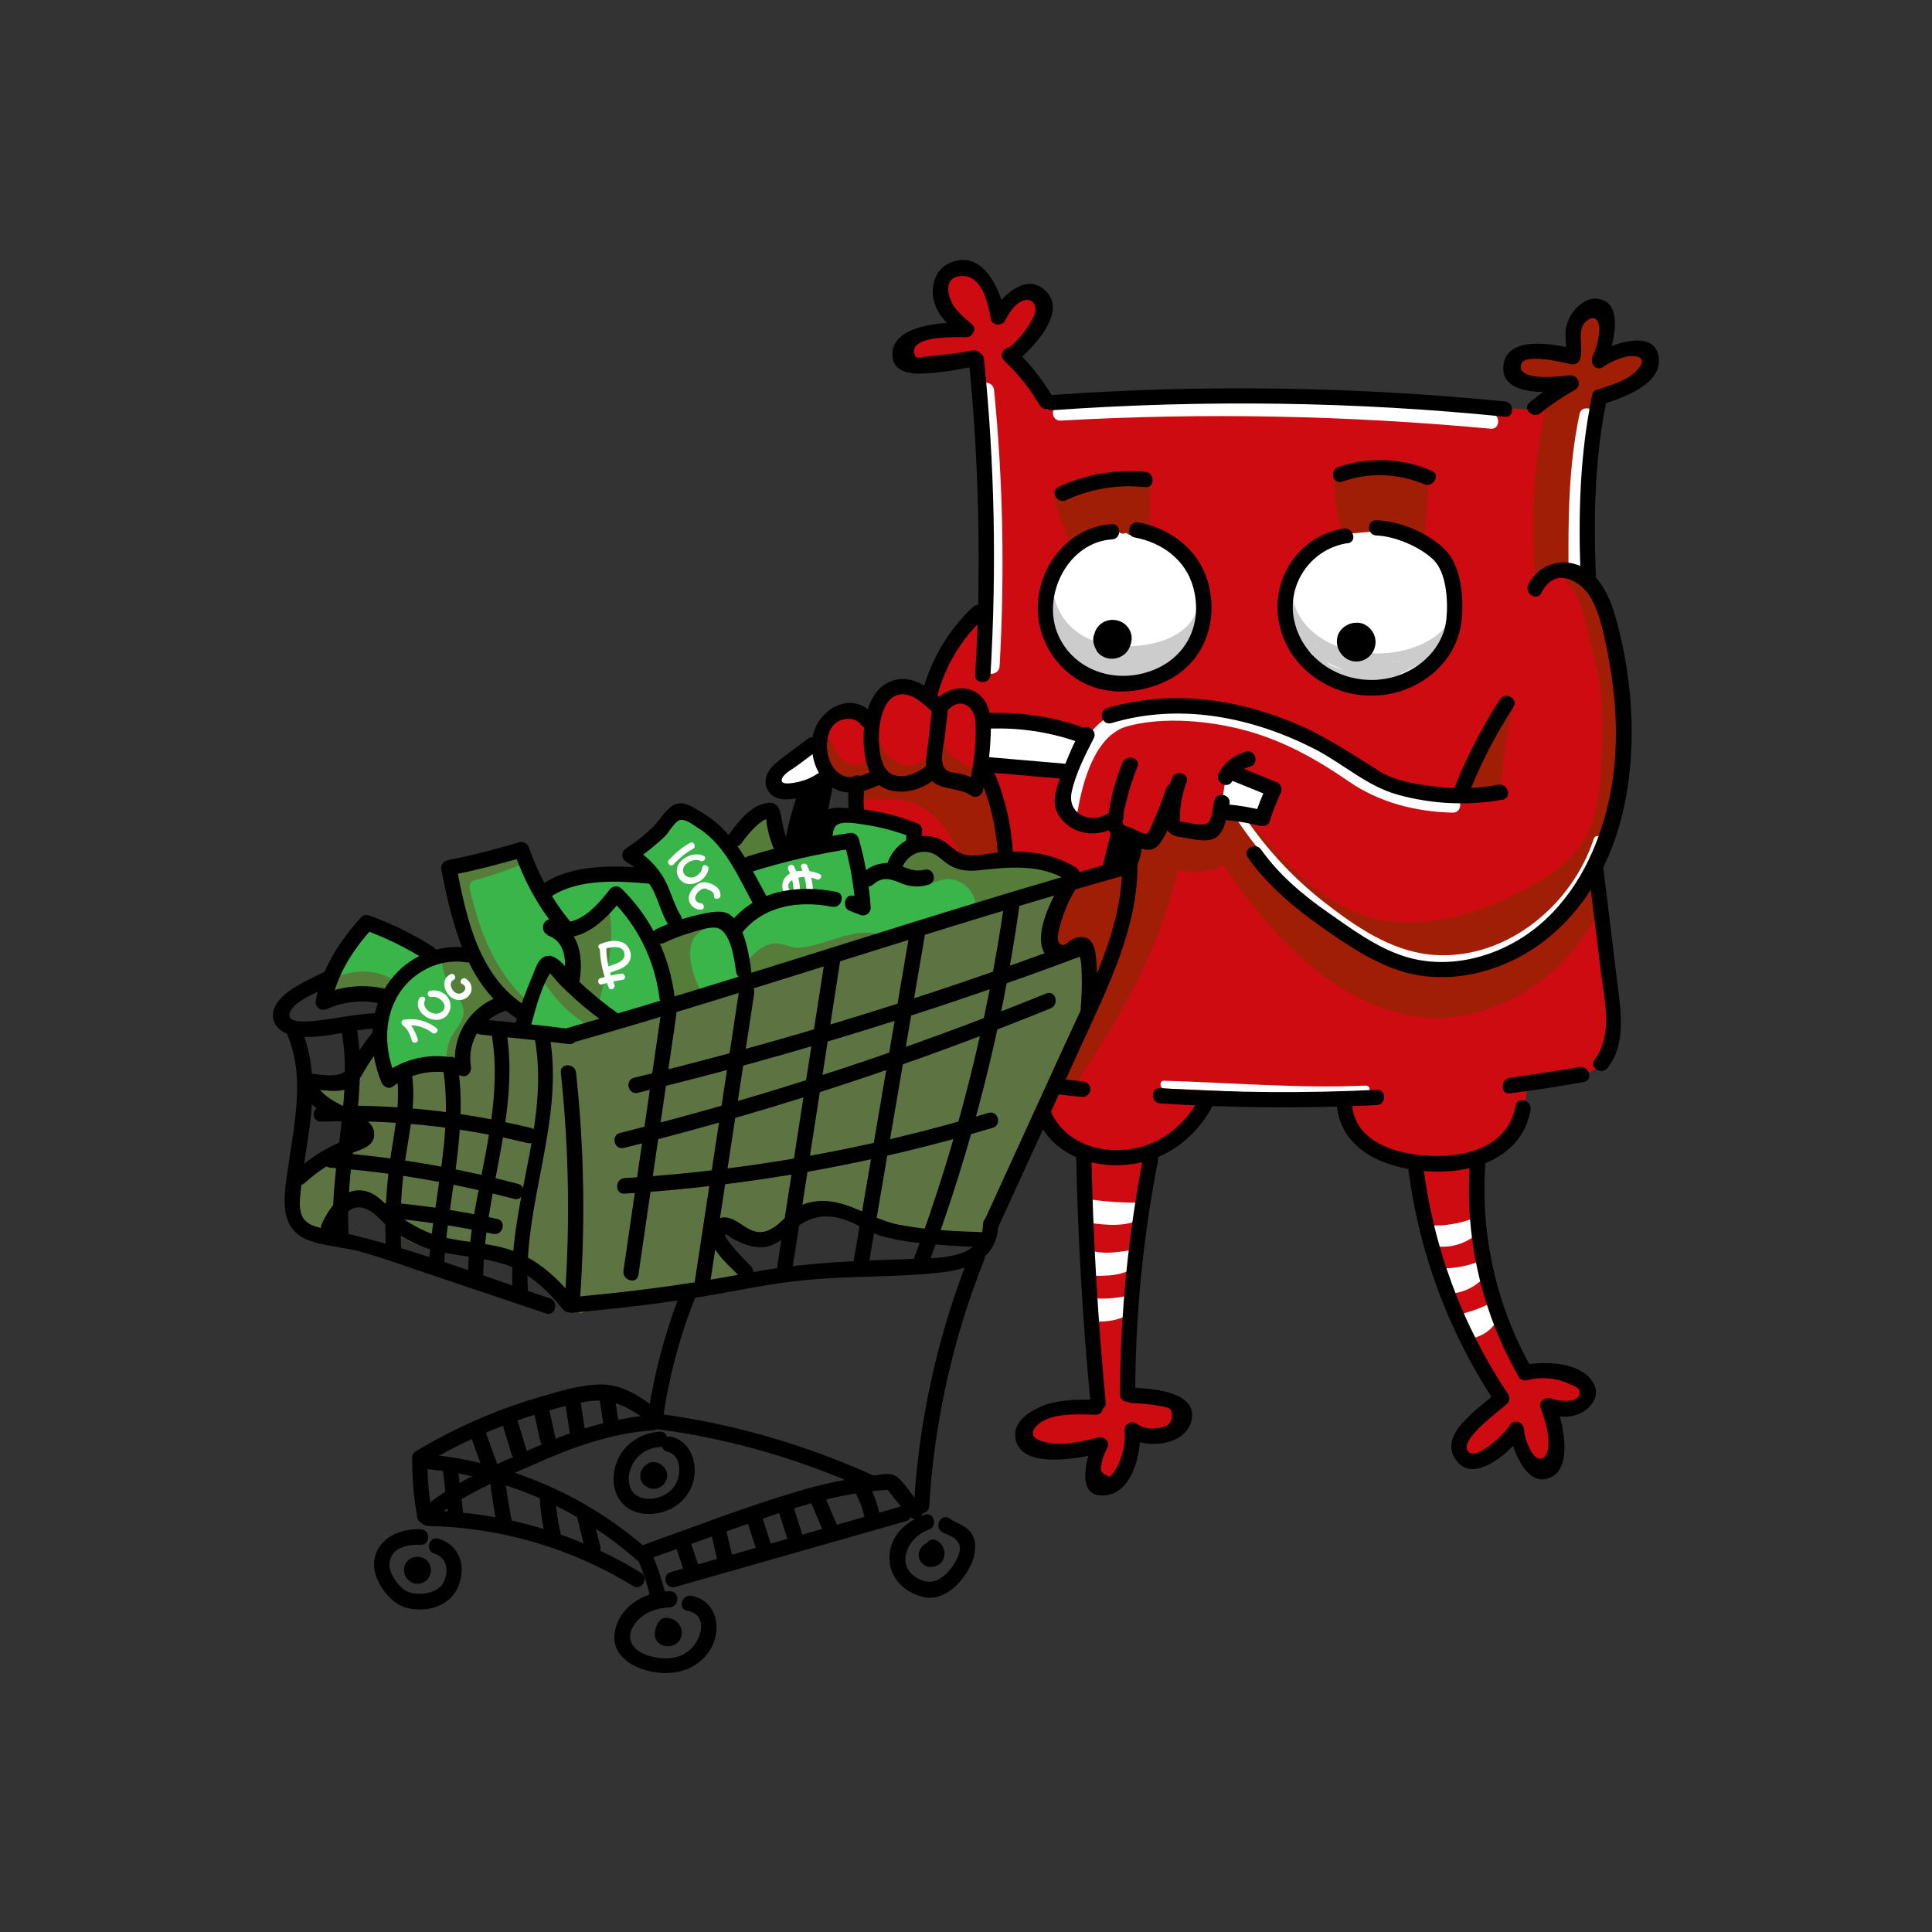 <?xml version="1.0" encoding="UTF-8"?> <svg xmlns="http://www.w3.org/2000/svg" xmlns:xlink="http://www.w3.org/1999/xlink" version="1.1" id="Слой_1" x="0px" y="0px" viewBox="0 0 595.3 595.3" style="enable-background:new 0 0 595.3 595.3;" xml:space="preserve"><rect x="0" y="0" width="595.3" height="595.3" fill="#333333" stroke="none"/> <style type="text/css"> .st0{fill:#CE0B10;} .st1{fill:#FFFFFF;} .st2{fill:#39B54A;} .st3{fill:#5D7341;} .st4{fill:#A11E06;stroke:#A11E06;stroke-width:0.75;stroke-miterlimit:10;} .st5{fill:#A11E06;} .st6{fill:#CCCCCC;} .st7{fill:#557C39;} </style> <g> <g id="Слой_4_00000182522358302288815140000014133199985288938415_"> <path class="st0" d="M263.9,251v-9.1c-4.6-0.4-8.6-3.2-10.5-7.3c-2.8-6.2,0.8-11.9,1-12.2c2.4-1.9,5.4-2.8,8.4-2.4 c2.2,0.3,4.3,1.3,5.9,2.8c0-0.6,0.5-6.1,4.9-8.7c3.6-2.2,7.6-1.2,9.4-0.7c1.5,0.4,2.9,1,4.2,1.7c1.4-11,7.7-20.9,17.1-26.8 c0.1-14.8-0.2-30.5-1.4-47.1c-0.7-10.3-1.7-20.2-2.8-29.6c-4,0.5-7.5,0.8-10.1,1c-7.7,0.6-10,0.5-11.2-1c-0.8-1.2-1-2.8-0.7-4.2 c0.5-1.7,1.6-3.2,3.1-4.2c5.3-3.9,15-2,16.4-1.8c-0.3-0.2-8.2-6.1-7-12.5c0.3-1.8,1.3-3.5,2.8-4.5c2.6-1.5,5.6-0.3,6.3,0 c4.1,1.7,6.6,6.9,6.6,13.2c2.3-4.9,6.4-7.6,9.8-7c1.6,0.3,3,1.3,3.8,2.8c1.9,3.6-1.2,10.1-8,15.7l10.1,15.4 c21.6-1.2,44.4-1.9,68.3-1.7c29,0.2,56.4,1.4,81.9,3.5l11.5-8.4c-9.4,1.7-16.9,1-18.5-2.4c-0.7-1.6-0.6-3.4,0.3-4.9 c1.1-1.4,2.9-1.6,4.5-1.7c4.9-0.3,9.9,0.2,14.7,1.4c-0.4-2.1-1.4-9.1,2.8-13.3c1.3-1.3,4.1-3.3,5.6-2.4c1,0.6,1,2.1,1,3.5 c0,4.3-0.5,8.7-1.4,12.9c1.4-1,6.6-4.4,11.9-2.8c1,0.3,3.2,1,3.8,2.8c0.9,2.6-2.4,5.6-3.5,6.6c-4,3.7-9,4.4-11.9,4.5 c-4.1,18.2-5.6,36.9-4.2,55.4c15.1,28.8,15.6,63.1,1.4,92.4c2.3,16,4.7,32.1,7,48.1c0.3,3.1-0.6,6.2-2.4,8.7 c-3.8,4.9-9.9,4.6-10.5,4.5l-13.9,3.1c0.1,4.4-0.9,8.7-2.8,12.6c-1.7,3.3-3.4,6.8-7,8c-2,0.7-3.2,0.2-4.5,1.4 c-2,1.8-1.7,5.2-1.6,6.6c1.6,16.3,2.4,24.5,2.8,26.1c4.3,18.2,6.9,15.7,9.8,28.4c0.4,1.7,0.8,3.9,2.6,5.2c4.2,3.2,10.3-2.1,15.5,1 c2.3,1.4,4,4.2,3.5,6.3c-0.7,2.5-4.5,3.9-7.3,3.8c-2.6,0-3.6-1.2-4.4-0.5c-1.4,1.2,2,5.3,2,11.5c0,2.9-0.8,7.8-3.1,8.4 c-2.1,0.5-4.9-2.6-6.3-5.1c-2.3-4.1-1.3-7.5-2.6-7.9c-1.6-0.4-2.9,5-8.2,8.1c-0.4,0.2-5.9,3.2-8.4,1c-1.7-1.5-1.5-4.9-0.5-7.2 c1.1-2.5,2.8-2.7,7.8-7.3c2.1-2,3.2-2.9,3.5-3.8c1.4-4.1-3.7-8.8-7-12.9c-3.3-4.1-5.6-11.1-10.5-25.3c-5.5-16.1-8.2-24.1-7.8-28.1 c0.1-1,0.5-4.2-1.4-5.8c-1.2-1-2.7-0.6-4.4-0.7c-5.8-0.2-10.1-5.4-11.7-7.3c-2.7-3.3-4.4-7.3-4.9-11.5l-41.9-1.7 c-3.2,8.5-7.1,11.5-10.1,12.7c-2,0.8-4.9,1.3-6.8,3.8c-1.1,1.6-1.7,3.6-1.7,5.6c-0.6,12.5-3.3,24.8-4.4,37.3 c-0.7,8.7,0.8,17.7-1.2,26.1c-0.3,1.4-1.4,5.8,0.5,7.3c1.8,1.4,4.2-0.8,8.5,0c3.1,0.6,7,2.6,7.1,5.1c0.2,2.8-4.5,6.2-8.7,6.3 c-3.3,0.1-5.2-1.9-6.4-0.9c-1.2,1,0.1,2.9,0,6.1c-0.1,5.7-4.5,11.7-7.8,11.5c-2-0.1-3.2-2.4-3.5-2.8c-2.6-4.4,1.3-9.3-0.5-11 c-2.1-2-7.6,4-14.5,2.4c-3.6-0.8-7.4-3.7-7.2-6.1c0.3-3.6,9.5-7.4,17-8.2c2.7-0.3,3.7-0.1,4.7-1c2.3-2.3-0.1-7-0.9-17.1 c-0.1-1.4-0.1-1.4-0.2-6.5c-0.9-37.3-3.4-42.5-1.7-48.1c0.2-0.7,0.8-2.7-0.1-4.4c-1.1-1.9-3.4-2-5.3-2.7c-2.4-0.9-5.4-3.1-7.8-9.1 c6.6-14.4,12.5-27.5,18-39.6c2.4-5.2,4.3-10.6,5.7-16.2c1.6-6.7,2.4-13.5,2.4-20.4c-2.2,0.1-4.5,0.5-6.6,1c-5.2,1.4-6.4,3-9.1,2.6 c-3.3-0.5-3.9-3.5-7.2-5.9c-2.6-2-7.1-3.6-15.3-2c-6.3,3.2-10.2,2.9-12.5,1.8c-3.1-1.4-4.2-4.3-8-5.2c-2.2-0.5-4.5-0.2-6.6,0.7 c0.7-3.9-0.1-5.7-1-6.6c-1.7-1.6-4.2-0.9-8.7-1.4C269.1,252.7,266.5,252,263.9,251z"></path> <path class="st1" d="M304.2,222.6c-0.5,4.5-1,9.1-1.6,13.6l26.1,1.7l5.9-11.7L304.2,222.6z"></path> <path class="st1" d="M377.9,238.4l-1.7,10.6l11.5,3.1c1.2-2.8,2.4-5.7,3.7-8.5L377.9,238.4z"></path> <path class="st1" d="M351.8,163.6c-16.9-1.3-29.6,12.1-28.7,25c0.8,11.1,11.6,21.1,23.8,20.8c13.8-0.3,24.8-13.4,23.1-26.3 C368.8,174.1,361.6,166.3,351.8,163.6z"></path> <path class="st1" d="M427.5,163.5c-14.7-3.2-31.8,8.5-31.9,23.4c-0.1,13.8,14.3,25.8,28.8,24.2c11.8-1.3,23.2-11.5,23-24.5 C447.2,174.8,437.5,165.6,427.5,163.5z"></path> <path class="st2" d="M176.7,320l153.4-48.1c-6.9-5.9-12.5-7-16.4-7c-6.4,0.1-8.7,3.4-13.9,1.7c-5.3-1.7-6.5-6.3-11.5-6.3 c-3.1,0-5.2,1.8-6.6,0.7c-1.3-1-1-3.5-0.6-5.3l-23.1-4.1l-4.9,7l-12,2.7l-3.1-11.9c-1.7,0.4-3.4,1.1-4.9,2c-3.4,2-6.1,5.1-7.7,8.7 l-15-9.8L195.3,263l5.2,7.3c-11.1-2.5-22.7-1.1-32.8,4c-2.3-4.3-4.7-8.6-7-12.9l-22.1,5.4c-0.3,6.3,0.6,12.6,2.8,18.5 c1,2.8,2.3,5.5,3.8,8l-12,2l-19.9-10.5c-3.1,2.8-5.7,6-7.8,9.6c-2.6,4.4-4.4,9.1-5.4,14.1c6.2-3.3,13.5-3.3,19.7,0 c-3.6,7.2-3.5,15.7,0.2,22.8c6.6-3.5,14.4-4.4,21.6-2.4c-0.2-8.9,5.5-16.8,13.9-19.6l6.8,3.5l-0.5,4.5L176.7,320z"></path> <path class="st3" d="M329.7,273.2c-5.9,11.5-5.6,16.1-3.8,17.9c2.1,2,5.7,0.1,8.3,2.1c3.6,2.8,2,11.1-0.5,18.8L305,377.2 c-0.4,1.8-0.8,3.5-1.2,5.2c-18.2,1.4-30.6-1.9-38.9-5.4c-5.7-2.4-13.4-6.6-20.1-3.5c-5.1,2.4-5.6,7.3-10.5,8 c-6,1-10.9-5.5-12.2-4.4c-1.8,1.6,8.2,11.6,5.4,17.1c-2.2,4.3-10.7,2.7-23.5,4.2c-8.7,1-17.2,3.1-25.3,6.3c-4.1-4.8-9-8.9-14.5-12 c-18-10.2-30.7-2.8-43.4-13.9c-5.1-4.5-7.4-9.5-11.5-8.9c-5.5,0.8-6.5,10.3-11.9,10.5c-3.3,0.1-6.5-3.6-7.7-7 c-1-3.2-0.5-6.8,1.4-9.6c4-3.9,8.7-7,13.8-9.2c4.7-2.1,7.5-2.3,7.8-4c1-4.9-19.4-11.5-18.5-15.2c0.3-1.3,3.3-2.4,14.5-2l8.6-19.3 c-1.9,3.8-2.3,8.1-1.4,12.2c0.7,2.7,2,5.2,3.8,7.4l9.4-5.6l13.3,0.3c1.2-4.2,2.3-8.4,3.5-12.5l30.7,4.2L329.7,273.2z"></path> <path class="st4" d="M336.4,306.4c2.3-6.6,0-12.4-3.5-13.6c-2.6-0.9-5.4,0.8-6.3,1.4c-1.4-1.3-2.5-3-3.1-4.9 c-1.6-4.8,0.3-10.4,4.5-14.7l19-6.6C347.6,281.6,343.9,295,336.4,306.4L336.4,306.4z"></path> <path class="st1" d="M251.2,230.4c-7.7,2.7-13,6.4-12.7,9.6c0.1,1,0.5,1.9,1.2,2.6c1.7,1.7,4.4,1.4,5.9,1.2 c3.7-0.6,7.1-2.3,9.6-5.1C252,237.3,250.4,233.8,251.2,230.4z"></path> <path class="st5" d="M324.8,153.8c1.2,4.1,2.6,8.1,4.1,12c0.4,1.4,1.9,2.2,3.3,1.7c1.1-0.3,1.8-1.3,1.8-2.4 c0.4-4.2,0.2-8.4-0.4-12.5l-4.8,2c2.2,3.3,2.1,7.4,4.2,10.8c1.5,2.3,4.7,1.2,4.9-1.3l1.3-13l-5.2,0.7c0.6,3.8,1.2,7.6,2,11.4 c0.5,2.5,4.6,2.5,5.1,0c0.8-4.1,1.3-8.2,1.4-12.3l-5.2,0.7l2.9,11.3c0.6,2.4,4.6,2.6,5.1,0c0.6-3.5,0.8-7,0.7-10.5l-4.9,1.3 c1.6,2.9,1.3,6.4,2.9,9.4c1.4,2.5,4.6,1.1,4.9-1.3c0.4-3.6,0.8-7.2,1.1-10.8l-5.2,0.7l1.8,11.3c0.5,3.2,4.9,2,5.2-0.7l1.3-11.6 H348l1,10.9c0.3,3.3,5.2,3.5,5.3,0l0.1-11.6c0-3.4-5.2-3.4-5.3,0l-0.1,11.6h5.3l-1-10.9c-0.1-1.5-1.3-2.6-2.8-2.5 c-1.3,0.1-2.4,1.1-2.5,2.5l-1.2,11.6l5.2-0.7l-1.8-11.3c-0.5-3.1-4.9-2-5.2,0.7c-0.3,3.6-0.7,7.2-1.1,10.8l4.9-1.3 c-1.6-2.9-1.3-6.4-2.9-9.4c-1.2-2.2-5-1.3-4.9,1.3c0.2,3,0,6.1-0.5,9.1h5.1l-2.9-11.3c-0.8-2.9-5-2.2-5.2,0.7 c-0.1,3.7-0.6,7.3-1.2,10.9h5.1c-0.8-3.8-1.4-7.6-2-11.4c-0.4-3.2-4.9-2-5.2,0.7l-1.3,13l4.9-1.3c-2.1-3.3-2-7.4-4.2-10.8 c-1.7-2.6-5.2-0.9-4.8,2c0.5,3.7,0.6,7.4,0.2,11.1l5.2-0.7c-1.6-3.9-2.9-7.9-4.1-12C329,149.1,323.9,150.5,324.8,153.8 L324.8,153.8z"></path> <path class="st5" d="M338.4,164.8c2.9-1,5.9-1.2,8.9-0.7c3.1,0.5,4.4-4.2,1.3-4.7c-3.8-0.7-7.8-0.5-11.5,0.7 C334.2,161.1,335.4,165.8,338.4,164.8L338.4,164.8z"></path> <path class="st5" d="M410.9,148.1c0.6,4.6,0.5,10.6,2.4,14.8c0.5,0.9,1.5,1.4,2.5,1.4c2.7,0.1,5.5-0.6,8.3-0.4 c3.7,0.3,7.2,1.4,10.5,3.1c1.4,0.8,3.2,0.3,4-1.1c0.2-0.4,0.4-0.9,0.4-1.4l1.3-15.8c0.1-1.7-2-3.5-3.7-2.8 c-4.7,2-4.7,7.8-5.7,12.2h5.6l-1.9-10.8c-0.6-3.2-4.7-2.3-5.6,0c-1.3,3.4-2.2,6.9-2.6,10.5h5.6c-0.6-4.1-0.1-9.8-3.8-12.4 c-2-1.4-4.1,0.6-4.4,2.5l-1.2,10.3l5.4-1.5c-2.3-3.2-1.1-7.7-3.5-11.1c-1.3-1.8-4.8-2-5.3,0.7c-0.7,3.8-1,7.7-0.8,11.6l5-2.1 c-1.5-1.2-2.2-7.5-2.7-9.3c-0.8-2.9-4.7-2.6-5.6,0c-1.2,3.3-1.5,6.8-0.8,10.3c0.7,3.7,6.3,2.1,5.6-1.5c-0.4-2.4-0.2-4.9,0.8-7.2 h-5.6c0.9,3.5,1.2,9.5,4.2,11.9c1.8,1.5,5.1,0.7,5-2.1c-0.2-3.4,0-6.8,0.6-10.1l-5.3,0.7c2.3,3.2,1.1,7.7,3.5,11.1 c0.9,1.4,2.7,1.8,4.1,0.9c0.8-0.5,1.3-1.4,1.4-2.4l1.2-10.4l-4.4,2.5c0.4,0.3,1,7.8,1.1,9c0.4,2.8,5.2,2.8,5.6,0 c0.5-3.6,1.3-7.1,2.6-10.5h-5.6l1.9,10.8c0.5,2.8,5,2.7,5.6,0c0.2-0.7,1.1-7.9,1.6-8.1l-3.6-2.8l-1.3,15.8l4.4-2.5 c-3.5-1.8-7.2-3-11.1-3.6c-3.6-0.5-7,0.3-10.6,0.1l2.5,1.4c-0.8-1.7-0.6-4.8-0.9-6.6l-1-6.8C416,142.9,410.4,144.5,410.9,148.1 L410.9,148.1z"></path> <path class="st5" d="M382.3,257.2c9,11,18.9,21.9,32.1,27.7c12.7,5.6,26.3,4.6,39.4,0.9c12.4-3.5,26.8-9.8,35.2-19.9 c8.4-10.1,9.2-23.8,9.4-36.3c0.3-16.9-1.3-33.8-8.1-49.4c-1.3-2.9-5.5-0.4-4.2,2.5c7.1,16.3,8,34.4,7.3,52 c-0.3,7.6-1.1,15.7-4.5,22.6c-3.6,7.2-10.2,11.8-17.1,15.7c-13.5,7.7-31.7,13.7-47.3,10.2c-16.5-3.7-28.5-16.9-38.8-29.5 C383.8,251.3,380.3,254.8,382.3,257.2L382.3,257.2z"></path> <path class="st5" d="M377.7,254.4c2.9,5.1,7.1,9,11.3,13c4.2,4,8.8,8.1,13.5,11.7c9.2,7.1,19.8,12.7,31.6,13.9 c11.2,1.1,22.7-2.9,32.8-7.5c5.4-2.4,10.5-5.4,15.3-9c3.1-2.3,7.5-5.1,7.4-9.3c0-2.4-3.4-3.4-4.6-1.2c-5.3,9.8-15.9,20-26.9,22.5 c-6.2,1.4-12.4,2.2-18.7,1.4c-6.1-0.8-12.1-2.5-18.2-3.3c-2.9-0.4-3.1,3.9-0.7,4.8c16.3,6,35.3,11.5,50.2-0.7c2.4-2-1-5.4-3.5-3.5 c-13.2,10.9-31.2,4.7-45.4-0.5l-0.6,4.8c7.2,1,14.2,3.2,21.5,3.6c6.8,0.2,13.6-0.7,20-2.8c5.9-1.8,10.3-5.4,14.7-9.6 c4.3-4.2,8.9-8.7,11.9-14.3l-4.6-1.2c0,1.6-3.1,3.6-4.2,4.5c-2.1,1.7-4.4,3.3-6.7,4.8c-4.2,2.6-8.6,4.8-13.2,6.6 c-9.6,3.7-19.7,6.6-30,4.6c-10.1-2-19.1-7.5-27.1-13.9c-7.5-6.1-16.9-13.3-21.6-21.8C380.3,249.2,376.1,251.7,377.7,254.4 L377.7,254.4z"></path> <path class="st5" d="M460.9,218.7c-1.8,8-2.9,16.1-3.3,24.2l4.8-0.7l-1.4-10.3c-0.4-2.7-3.9-1.9-4.7,0c-1.4,3.3-2.1,6.9-2.3,10.5 l4.2-1.7c0.1,0.1-0.6-2.9-0.6-3.1c-0.4-1.3-1.8-2-3.1-1.6c-0.8,0.2-1.4,0.9-1.6,1.6c-0.6,1.7-0.9,3.5-0.9,5.3c0,3.1,4.9,3.2,4.9,0 c-0.1-1.4,0.1-2.8,0.7-4h-4.7c0.7,2.1,0.2,3.5,1.9,5.2c1,0.9,2.6,0.9,3.5-0.1c0.4-0.4,0.7-1,0.7-1.6c0.1-3.2,0.8-6.3,2.1-9.2h-4.7 l1.4,10.3c0.4,2.8,4.7,2,4.8-0.6c0.3-7.7,1.4-15.4,3.1-22.9C466.3,216.9,461.6,215.6,460.9,218.7L460.9,218.7z"></path> <path class="st5" d="M251.9,230.7c2.4,7.1,10.4,13.3,17.6,8c2.5-1.8,0.1-6.1-2.5-4.2c-4.5,3.3-9-0.8-10.4-5.1 C255.6,226.4,250.8,227.7,251.9,230.7L251.9,230.7z"></path> <path class="st5" d="M266.8,231.2c2.1,4.4,5.1,8,10,9.1c4.3,0.9,8.8-0.2,12-3.1c2.4-2-1.1-5.5-3.5-3.5c-5.7,4.9-11.7,0.6-14.3-5 C269.7,225.9,265.4,228.4,266.8,231.2L266.8,231.2z"></path> <path class="st5" d="M286.1,230c1.4,5.8,6.6,8.8,11.6,11.1c2.8,1.3,5.3-2.9,2.5-4.2c-3.8-1.8-8.2-3.8-9.3-8.2 C290,225.6,285.3,226.9,286.1,230L286.1,230z"></path> <path class="st5" d="M265.6,246.5c6.5-0.4,13.5-0.9,19.3,2.7c5.3,3.3,8.4,9.2,11.3,14.5c1.3,2.4,5.4,0.8,4.5-1.9 c-3-8.1-6.5-16.1-13.3-21.8l-2.9,3.8c5.9,4.3,10.7,10.1,13.8,16.7c1.3,2.7,4.9,0.6,4.5-1.9c-1-6.3-4-12.1-8.5-16.5l-3.5,3.5 c2.9,2.2,5.4,5.1,7.1,8.3c1.6,3.1,2.2,6.4,4,9.4c1.3,2.2,4.3,1.1,4.6-1.2c0.7-6.5-0.5-13-3.4-18.9c-0.6-0.9-1.7-1.4-2.8-1.1 l-1.3-0.3c-1.7-1.1-4.4,0.8-3.6,2.8c0.9,2.4,2.4,4.6,4.4,6.3c1,0.9,2.6,0.9,3.5-0.1c0.1-0.1,0.2-0.3,0.3-0.4 c1.1-1.4,1.5-3.2,1.3-5l-4.8,0.6l1.7,7.2l0.8,3.6c0.6,1.2,0.5,2.7-0.4,3.8c-2.4-2-5.9,1.4-3.5,3.5c2.1,2,5.5,1.9,7.5-0.3 c0.4-0.4,0.7-0.9,0.9-1.4c2.4-4.9-1.3-12.9-2.4-17.7c-0.6-2.6-5-2.1-4.8,0.7l-0.6,2.5l3.8-0.5c-1.4-1.1-2.5-2.5-3.2-4.1l-3.6,2.8 c1.5,1.1,3.4,1.4,5.1,0.9l-2.8-1.2c2.4,5.1,3.4,10.8,2.7,16.4l4.6-1.2c-2-3.4-2.7-7.4-4.8-10.8c-1.9-3.1-4.3-5.8-7.1-8 c-2.4-1.9-5.8,1.2-3.5,3.5c3.9,3.8,6.5,8.9,7.3,14.3l4.5-1.9c-3.6-7.4-8.9-13.7-15.6-18.4c-2.2-1.6-5.1,2-2.9,3.8 c6.1,5.2,9.2,12.3,12,19.6l4.5-1.9c-3.4-6.1-7.1-12.4-13.1-16.2c-6.5-4.1-14.4-3.8-21.8-3.4C262.5,241.8,262.5,246.7,265.6,246.5 L265.6,246.5z"></path> <path class="st5" d="M331.5,333.8c15.6-23,29.5-47.7,33.1-75.7c0-1.1-0.7-2.1-1.8-2.4c-1.8-0.4-3.7,0-5.2,1.2 c-0.6,0.6-1.2,1.2-1.7,1.8c-1.5,1.4-2.6,1.8-4.4,2.7c-4.3,2.2-3,6.6-3.2,10.8c-0.8,13.8-5.2,27.1-12.7,38.7l4.2,2.5 c9.1-15.3,15.6-31.9,19.3-49.3l-4.7-1.3c-0.9,5.3-2.5,10.6-4.7,15.5c-1.3,2.8,2.9,5.3,4.2,2.5c2.5-5.3,4.2-10.9,5.2-16.6 c0.5-3.1-4-4.4-4.7-1.3c-3.6,17-10,33.2-18.8,48.2c-1.6,2.7,2.5,5.1,4.2,2.5c8.6-13.2,13.3-28.7,13.5-44.5c0-3.4,0.6-2.4,3.1-3.7 c1.2-0.7,4.1-4.8,5.1-4.7l-1.8-2.4c-3.4,27.1-17.4,51-32.4,73.2C325.5,333.9,329.7,336.4,331.5,333.8L331.5,333.8z"></path> <path class="st5" d="M337.3,310.4c-3.1,6.5-5.9,13.4-9.7,19.5c-1.6,2.7,2.6,5.2,4.2,2.5c3.8-6.2,6.5-13,9.7-19.5 C342.9,310,338.7,307.5,337.3,310.4z"></path> <path class="st5" d="M359.8,265.7c4.7,1.7,9.6,1.4,14.6,0.6c3.8-0.6,7.1-1.6,9.2-4.9c1.2-1.9-0.8-4-2.8-3.6 c-3.8,0.9-13.4,4.9-15.5,0l-3.3,3.3c5.5,3.3,14.8-0.2,19.6-3.7c2.5-1.9,0.1-6.1-2.5-4.2c-3,2.2-10.9,5.9-14.6,3.7 c-2.3-1.4-4.3,1.3-3.3,3.3c3.7,8.1,14.7,3.7,21,2.2l-2.8-3.6c-1.7,2.6-5.9,2.7-8.7,2.9c-3.2,0.4-6.5,0.1-9.6-0.9 C358.2,259.9,356.9,264.6,359.8,265.7L359.8,265.7z"></path> <path class="st5" d="M358.1,264.5c7.2,7.8,18.6,3.5,25.8-2c2.5-1.9,0-6.1-2.5-4.2c-5.3,4-14.4,8.7-19.9,2.7 C359.4,258.8,356,262.2,358.1,264.5L358.1,264.5z"></path> <path class="st5" d="M373.7,261.8c14.5,21.9,34.3,46.7,61.8,51.3c24.7,4.1,51.1-14.1,59.2-37.5c1-3-3.7-4.3-4.7-1.3 c-3.9,11.5-13.5,21.1-23.6,27.6c-10.2,6.7-22.7,8.6-34.4,5.4c-23.8-6.3-41.1-28.4-54.1-48C376.2,256.8,371.9,259.2,373.7,261.8 L373.7,261.8z"></path> <path class="st5" d="M379.7,264.6c8.8,15.7,22,28.4,37.9,36.8c2.3,1.2,5.3-2.1,2.9-3.8c-9-7-17-15.2-23.7-24.3l-3.8,2.9 c11,11.8,23.6,21.8,37.5,29.9l1.9-4.5l-18.8-7.4c-2.6-1-4.2,3.1-1.9,4.5c8.7,5.2,18.1,9.1,27.9,11.5c1.3,0.3,2.7-0.5,3-1.8 c0.1-0.6,0.1-1.2-0.2-1.8c-3.8-6.8-11.9-5.5-17.4-9.8l-1.7,4.2c10.5,1.2,20,7.2,30.8,6c2.4-0.3,3.6-4.4,0.6-4.8 c-6.2-0.9-12.5-0.3-18.3,1.7c-1.8,0.6-2.6,3.5-0.6,4.5c7.6,3.7,15.5,1.9,23.3-0.6c1.3-0.4,2-1.8,1.6-3.1c-0.2-0.8-0.9-1.4-1.6-1.6 c-4.4-1.6-9-2.3-13.6-2.1l0.6,4.8c8.5-1.8,18.5-2.5,26.1-6.9c7.7-4.5,13-13.7,18.4-20.6l-3.8-2.9c-6.3,13.4-22.1,17.5-32.1,27.4 c-1.4,1.4-0.5,4.4,1.7,4.2c6.1-0.6,11.9-3.1,16.5-7.1c2.4-2-1.1-5.5-3.5-3.5c-3.7,3.2-8.2,5.1-13.1,5.7l1.7,4.2 c10.4-10.3,26.3-14.4,32.9-28.4c1.1-2.3-2-5.3-3.8-2.9c-5,6.4-10.2,15.6-17.4,19.8c-7.2,4.2-17,4.8-24.9,6.5 c-2.7,0.6-2.1,4.9,0.7,4.8c4.2-0.2,8.4,0.4,12.3,1.9V303c-6.3,2-13.2,4.1-19.5,1.1l-0.6,4.5c5-1.8,10.4-2.4,15.7-1.7l0.7-4.8 c-10.6,1.2-20.4-4.8-30.8-6c-2-0.2-3.3,2.9-1.7,4.2c4.7,3.7,13.7,3.6,16.6,8.9l2.8-3.6c-9.4-2.3-18.4-6-26.7-11l-1.9,4.5l18.8,7.4 c2.6,1,4.2-3.1,1.9-4.5c-13.5-7.9-25.8-17.7-36.5-29.1c-1.9-2-5.5,0.7-3.8,2.9c6.9,9.5,15.2,18.1,24.5,25.3l2.9-3.8 c-15.2-7.9-27.8-20.1-36.2-35C382.4,259.4,378.1,261.8,379.7,264.6L379.7,264.6z"></path> <path class="st5" d="M481.7,119.5c-1.5,8.8-1.4,17.9-1.6,26.7c-0.3,9.6,0.1,19.2,1,28.8c0.3,3.1,5.2,3.1,4.9,0 c-0.9-8.9-1.2-17.9-1-26.9c0.1-9-0.1-18.4,1.4-27.4C486.9,117.6,482.2,116.3,481.7,119.5L481.7,119.5z"></path> <path class="st5" d="M482.2,178.7c4.8,4.9,6,11.7,7.6,18.2c1.8,7.3,4,14.5,3.8,22.1c-0.1,3.1,4.8,3.1,4.9,0 c0.2-8.6-2.3-16.9-4.4-25.1c-1.7-6.8-3.4-13.5-8.5-18.6C483.4,173,480,176.5,482.2,178.7z"></path> <path class="st5" d="M488.1,172.2c0.2-9,0.4-18,0.2-26.9c-0.1-4.1-0.3-8.2-0.2-12.3c0.1-3.5-0.1-9.8,2.7-12.3l-2.9,0.4l-1-2 c-2,2.5,2.3,4.9,4.2,2.5c1.2-1.6,1.2-3.7-0.8-4.7c-1-0.5-2.1-0.4-2.9,0.4c-5.4,4.8-4.2,16.4-4.1,22.8c0.2,10.8,0.1,21.5-0.1,32.2 C483.2,175.3,488.1,175.3,488.1,172.2L488.1,172.2z"></path> <path class="st5" d="M489.2,135.5c1.3-5.6,2.4-11.3,3.1-17l-3.7,2.1c3.2,2,8.5-0.9,11.5-2.3c2.4-1.2,7.8-3.5,7.4-6.9 c-1-8.3-17.3,2.9-19.8,4.8l4.1,2.4c1.7-4.6,8.5-20.3-1-21.5c-7.8-1.1-7,17.6-7.1,21.9c-0.1,2.9,3.9,3.1,4.8,0.7 c1.3-3.4,2.1-7.1,2.4-10.8c0.3-3.1-4.6-3.1-4.9,0c-0.3,3.2-1.1,6.4-2.3,9.5l4.8,0.6c0.1-2.2,0.1-15.1,2-15.2 c0.7,0-2.9,12.1-3.4,13.5c-1,2.6,2.4,3.7,4.1,2.4c1.9-1.4,3.8-2.7,5.9-3.8c1.8-0.9,5.1-1.1,4.9-3.2c-0.2-2-3.1,0.8-4.4,1.4 c-0.6,0.3-5.7,2.8-6.6,2.3c-1.7-1.1-3.5,0.4-3.7,2.1c-0.7,5.3-1.7,10.6-2.9,15.8C483.8,137.4,488.5,138.7,489.2,135.5L489.2,135.5 z"></path> <path class="st5" d="M491.7,108c1.1-2.2,1.6-4.6,1.7-7c0.1-2.7-4.3-3.4-4.8-0.6c-0.6,3.4-1.8,6.3-2.6,9.6l-0.6,1.1 c0.8,0.6,0.9,0.5,0.3-0.1c-0.6-0.2-1.3-1-1.9-1.3c-2.5-1.1-6-1.2-8.5-1.6c-2.1-0.4-4.4,0-6.2,1.2c-3.2,2.2-2.5,6.1,0.9,7.6 c2,0.9,4.4,0.7,6.5,1.4c3,1,4.2-0.7,7.4-1c3.1-0.3,3.2-5.1,0-4.9c-1.6,0.1-3.2,0-4.8-0.5c-3-0.9-4.3,3.8-1.3,4.8 c2,0.6,4,0.8,6.1,0.7v-4.9c-1.7,0.2-4,1.4-5.6,1.3c-0.5,0-4.7-1.8-5-1c-0.1,0.3,5.6,1.3,6.4,1.3c2.5,0.2,2.5,1.1,4.2,2.2 c6.4,4,9-11.2,9.6-14.5l-4.8-0.7c0.1,1.6-0.3,3.2-1,4.5C486.1,108.4,490.3,110.9,491.7,108L491.7,108z"></path> <path class="st5" d="M477.7,121.3c0.3,8.6-1.7,17.6-2.3,26.2c-0.6,9.1-0.8,18.1-0.7,27.2c0,1.4,1.2,2.4,2.5,2.4 c0.4,0,0.8-0.1,1.1-0.3l2.7-0.7c1.4-0.1,3-1.6,2.4-3.1c-1.6-3.8-0.4-8.9-0.1-13l1-13.6c0.2-3.1-4.7-3.1-4.9,0l-1.2,15.6 c-0.3,4.1-1.2,8.4,0.4,12.3l2.4-3.1c-1.8,0-3.6,0.5-5.1,1.4l3.7,2.1c-0.1-9.1,0.1-18.2,0.7-27.2c0.6-8.6,2.6-17.6,2.3-26.2 C482.5,118.1,477.6,118.1,477.7,121.3L477.7,121.3z"></path> <path class="st5" d="M476.6,123.6c-3.8,17.4-5.1,35.3-3.6,53.1c0.2,3.1,5.1,3.1,4.9,0c-1.4-17.4-0.3-34.8,3.5-51.8 C482,121.8,477.3,120.5,476.6,123.6z"></path> <path class="st1" d="M441.1,382.5c4.6,0.1,9.1-0.6,13.5-2.1l-2.4-4.1c-2.4,2.3-5.8,3.3-9.1,2.9c-3.1-0.5-4.4,4.3-1.3,4.7 c5,0.9,10.1-0.7,13.8-4.1c1.8-1.6-0.1-4.9-2.4-4.1c-3.9,1.4-8,2-12.2,1.9C438,377.5,438,382.4,441.1,382.5L441.1,382.5z"></path> <path class="st1" d="M445.5,395.6c3.8-0.1,7.7-0.8,11.3-2.1l-2.4-4.1c-1.8,2.5-4.6,4.1-7.7,4.3c-3.1,0.2-3.1,5.1,0,4.9 c4.4-0.2,8.4-2.3,11.2-5.7c1.3-1.7,0.2-5-2.4-4.1c-3.2,1.2-6.6,1.9-10,2C442.4,390.7,442.4,395.6,445.5,395.6z"></path> <path class="st1" d="M452.7,409.5c2.9-0.8,5.7-1.9,8.4-3.2l-3.6-2.8c-0.7,2.2-2.5,3.9-4.8,4.2c-1.3,0-2.4,1.1-2.4,2.4 c0,1.3,1.1,2.4,2.4,2.4c4.4-0.5,8.2-3.5,9.5-7.8c0.7-2.2-1.8-3.6-3.6-2.8c-2.3,1.1-4.8,2-7.3,2.7 C448.3,405.6,449.6,410.3,452.7,409.5L452.7,409.5z"></path> <path class="st1" d="M336.1,374.5c4.8,0.6,9.7,1,14.6,1l-1.2-4.5c-3.2,2.2-8.9,1.7-12.5,1.1c-3.1-0.4-4.4,4.3-1.3,4.7 c5,0.7,11.9,1.4,16.3-1.6c2-1.3,1.3-4.5-1.2-4.6c-4.9,0-9.8-0.3-14.6-1C333,369.2,333,374.1,336.1,374.5L336.1,374.5z"></path> <path class="st1" d="M334.9,390.1c4.7,1.4,9.5,0.8,14.3,0l-2.8-3.6c-0.8,1.3-3.6,1.3-4.9,1.4c-2,0.2-4.1,0.3-6.2,0.3 c-3.1,0-3.1,4.9,0,4.9c4.6,0,12.6,0.5,15.3-4.2c1.1-2-0.7-3.9-2.8-3.6c-3.9,0.6-7.8,1.2-11.7,0 C333.2,384.4,331.9,389.2,334.9,390.1L334.9,390.1z"></path> <path class="st1" d="M336.5,404.9c3.8,0.3,7.5,0,11.2-0.7l-2.8-3.6c-0.5,1-2.9,1.2-3.9,1.4c-1.5,0.3-3,0.3-4.5,0.3 c-3.1-0.1-3.1,4.8,0,4.9c3.7,0.2,10.8-0.2,12.6-4.1c0.7-1.2,0.2-2.7-1-3.4c-0.5-0.3-1.2-0.4-1.8-0.2c-3.3,0.6-6.6,0.8-9.9,0.5 C333.4,399.8,333.4,404.7,336.5,404.9L336.5,404.9z"></path> <path class="st1" d="M301.4,120.2c2.7,28.3,3.3,56.7,1.7,85.1c-0.2,3.1,4.7,3.1,4.9,0c1.6-28.4,1.1-56.8-1.7-85.1 C306,117.1,301.1,117.1,301.4,120.2z"></path> <path class="st1" d="M326.8,129.6c44.2-2.5,88.4-1.6,132.5,2.5c3.1,0.3,3.1-4.6,0-4.9c-44-4.1-88.3-5-132.5-2.5 C323.7,124.8,323.6,129.7,326.8,129.6z"></path> <path class="st1" d="M486.7,127.6c-3.4,15.9-3.5,32.1-3.4,48.2c0,3.1,4.9,3.1,4.9,0c-0.1-15.7-0.1-31.5,3.3-47 C492.1,125.8,487.3,124.5,486.7,127.6L486.7,127.6z"></path> <path class="st1" d="M332.1,249.7c1.5-8.8,5.3-23.1,15.2-25.9c11.2-3.1,25.7-1.7,36.6,1.3c11.5,3.1,21.9,8.9,31.7,15.7 c9.5,6.5,20.5,9.3,32,9.6c3.1,0.1,3.1-4.8,0-4.9c-6.8-0.1-13.5-1.4-19.8-3.7c-6.2-2.4-11.3-6.5-16.9-10 c-11.2-6.9-23.5-11.9-36.7-13.6c-5.8-0.7-11.7-0.8-17.6-0.5c-4.8,0.2-10.2,0.4-14.5,2.8c-9.1,5-13.2,18.4-14.8,27.8 C326.9,251.4,331.6,252.8,332.1,249.7L332.1,249.7z"></path> <path class="st1" d="M381.5,253.1c7.6,11.4,17,20.8,28,29.1c10.3,7.8,21.7,14.5,34.9,14.6c22.5,0.3,42.3-17,49.1-37.7 c0.5-1.5-1.9-2.1-2.4-0.7c-6.6,20.2-26.3,36.9-48.3,35.9c-12.6-0.6-23.4-7.6-33.2-15.1c-10.1-7.6-18.9-16.9-26-27.4 C382.7,250.6,380.6,251.8,381.5,253.1L381.5,253.1z"></path> <path class="st1" d="M358.7,335.4c20.5,0.7,41.5,2.4,62.1,1.5c1.6-0.1,1.6-2.5,0-2.4c-20.6,0.9-41.5-0.9-62.1-1.5 C357.2,332.9,357.2,335.3,358.7,335.4z"></path> <path class="st6" d="M322.9,190.5c10.6,16.1,35.1,16.4,48.1,3c1.2-1.2-0.7-3.1-1.9-1.9c-11.7,12.1-34.3,12.2-43.9-2.5 C324.2,187.8,322,189.1,322.9,190.5z"></path> <path class="st6" d="M323.2,192.3c0.8,3.9,4,6.1,7,8.5c3.8,3,7.9,5.7,12.1,8c2.2,1.2,4-1.5,2.6-3.3c-4.9-6.3-14-7.2-17.6-14.7 l-3.6,2.1c2.7,4.4,6.9,15.8,13.7,14.1c1.1-0.3,1.8-1.5,1.5-2.6c-0.1-0.3-0.3-0.6-0.5-0.9c-3.2-2.8-6.4-5.4-9.8-7.9 c-1.8-1.4-3.8,1.2-2.9,2.9c5.6,10.5,15.3,11.6,26.1,9.6c2.2-0.4,1.8-3.4,0-4.1c-3.6-1.3-7.3-2-11.1-2.2c-2.4-0.1-2.8,3.5-0.6,4.1 c4.8,1.5,10,2,15,1.3l-0.6-4.1c-3.2,0.6-6.2,1.7-9,3.3c-1.7,1-1.1,4.2,1.1,3.9c7.3-0.8,13.1-4.3,18.1-9.6c1.6-1.7-0.5-4.7-2.5-3.3 c-3.4,2.3-6.7,4.9-9.8,7.6c-1.8,1.6,0.6,4.6,2.6,3.3c4.8-3.2,9.1-6.6,12.5-11.4c1.5-2.1-1.6-4-3.3-2.6c-4.4,3.8-9.5,6.7-14.9,8.6 l1.6,3.8c2.9-1.3,6-2.1,9.1-2.4l-1.8-3.2c-1.2,2.6-2.7,5.1-5.9,5.1c-2.7,0-2.7,4.2,0,4.2c4.7,0,7.7-3.1,9.5-7.2 c0.6-1.3-0.1-3.3-1.8-3.2c-3.9,0.3-7.7,1.3-11.2,2.9c-2.2,1-0.6,4.6,1.6,3.8c6.1-2.2,11.8-5.5,16.8-9.7l-3.3-2.5 c-2.9,4.2-6.8,7.1-11,9.9l2.5,3.3c2.8-2.5,5.8-4.8,9-6.9l-2.6-3.3c-4.1,4.4-9,7.7-15.1,8.4l1.1,3.9c2.5-1.4,5.2-2.3,8-2.8 c2.3-0.4,1.8-4.4-0.6-4.1c-4.7,0.6-9.4,0.2-13.9-1.2l-0.6,4.1c3.4,0.1,6.7,0.8,9.9,2V204c-9,1.7-16.7,1-21.4-7.7l-2.9,2.9 c3.1,2.3,6.1,4.8,9,7.3l0.9-3.5c-2.5,0.6-7.8-10.4-9-12.2c-1.4-2.3-4.8-0.3-3.6,2.1c4,8.1,13.1,8.9,18.3,15.5l2.5-3.3 c-3.1-1.6-6-3.5-8.8-5.5c-2.8-2-7.6-4.8-8.3-8.5C326.8,188.5,322.7,189.6,323.2,192.3L323.2,192.3z"></path> <path class="st6" d="M322.7,185.3c2.7,10.1,12.1,15.8,22.1,16.4c10.3,0.6,24-2.7,26.9-14c0.2-0.7-0.3-1.4-1-1.6 c-0.7-0.2-1.3,0.2-1.6,0.9c-2.6,10.1-15.4,12.6-24.5,12.1c-9.1-0.6-17.2-5.5-19.6-14.5c-0.2-0.7-0.9-1.1-1.6-0.9 C322.9,183.9,322.5,184.6,322.7,185.3L322.7,185.3z"></path> <path class="st6" d="M395.4,183.9c3.2,22.4,38,26.3,51.8,11.8c1.3-1.4-0.8-3.4-2.1-2.1c-12.4,13-44,9.7-47-10.5 C397.9,181.3,395.1,182.1,395.4,183.9L395.4,183.9z"></path> <path class="st6" d="M398.2,196.1c6.8,7.1,15.9,11.5,25.6,12.3v-2.9c-4.9-0.1-8.7-3.3-13.2-5c-2-0.8-3.9-1.7-5.7-0.2 c-0.4,0.4-0.5,0.9-0.4,1.4c1.9,10.1,19.6,8.5,26.2,6.4c0.8-0.2,1.2-1,1-1.8c-0.2-0.6-0.7-1-1.4-1c-5,0-9.9-0.6-14.7-2l-0.4,2.8 c7.7,0,15.2,2.1,22.4-1.7c0.6-0.5,0.8-1.4,0.3-2c-0.3-0.4-0.9-0.6-1.4-0.5c-4.2,1.1-8.2,2.8-11.9,5.1c-1.3,0.9-0.5,3.2,1.1,2.7 c6.8-2.1,13.2-5.4,18.7-9.9c1.5-1.2-0.6-3.2-2.1-2.1c-5.2,4.1-11.1,7.2-17.5,9.2l1.1,2.7c3.5-2.1,7.2-3.7,11.2-4.8l-1.1-2.7 c-6.5,3.4-13.9,1.3-20.9,1.3c-0.8,0-1.4,0.7-1.4,1.5c0,0.6,0.4,1.2,1,1.4c5,1.4,10.3,2.1,15.5,2l-0.4-2.8 c-3.5,1.2-7.2,1.7-10.9,1.5c-2.1-0.1-10-1.1-10.7-3.9c0,0.1,7.2,3.4,8.3,3.9c2.2,1,4.6,1.6,7,1.7c1.9,0,1.8-2.7,0-2.9 c-9-0.8-17.3-4.9-23.5-11.5C398.9,192.7,396.8,194.7,398.2,196.1L398.2,196.1z"></path> </g> <g id="Слой_5_00000160184269678819504910000014927672249395346580_"> <path class="st7" d="M103.1,306.4c5.2-2.2,9.8-3.4,15.1-0.6c2.8,1.5,5.3-2.8,2.5-4.2c-6.5-3.4-12.4-2.6-18.9,0.1 C99,302.9,100.2,307.6,103.1,306.4z"></path> <path class="st7" d="M137.4,296.7c1.1,3.8,2.9,7.3,5.2,10.5c1.7,2.2,4,6.1,7.3,5.1c1.3-0.4,2.1-1.8,1.7-3.1 c-0.1-0.2-0.1-0.4-0.2-0.5c-2.6-4.1-6.5-8.9-6.5-13.9l-4.6,1.2c1.1,2.6,2.5,5.1,4.1,7.4c1.6,2.2,4.1,3.9,5.1,6.4 c1.3,2.9,5.5,0.4,4.2-2.5c-1.1-2.5-3.4-4.1-5-6.2c-1.7-2.3-3.1-4.9-4.2-7.5c-1-2.3-4.6-1.1-4.6,1.2c0,6.2,4,11.4,7.2,16.4l1.5-3.6 l-0.5,0.2l1.9,0.2c-3.9-2.3-6.5-8.5-7.8-12.6C141,292.4,136.3,293.7,137.4,296.7L137.4,296.7z"></path> <path class="st7" d="M140.2,326.5c-0.2-4,1.8-7.2,3.8-10.5c0.9-1.4,2.1-3.1,2.1-4.9c-0.1-2-2.1-4-3.1-5.4c-2-2.9-3.8-5.4-4.3-9 c-0.2-1.5-2.6-0.9-2.4,0.7c0.3,2.3,1.2,4.5,2.4,6.5c1.8,3,5.1,5.6,3.9,9.6c-0.7,2.3-2.8,4.3-3.8,6.6c-0.9,2-1.3,4.3-1.2,6.5 C137.8,328.1,140.2,328.1,140.2,326.5L140.2,326.5z"></path> <path class="st7" d="M144.9,310.2c0.4,1.2,0.1,2.6-0.6,3.6c-0.9,1.3,1.3,2.6,2.1,1.2c1.1-1.6,1.4-3.6,0.8-5.5 c-0.2-0.6-0.9-1-1.5-0.8C145.1,308.9,144.8,309.6,144.9,310.2L144.9,310.2z"></path> <path class="st7" d="M160,263.9c-3.6,1.5-7.3,2.9-11.1,4c-1.6,0.5-4.5,0.6-5.9,1.8c-2.6,2.3,0.5,8.7,1.2,11.4 c3.1,11.1,8.2,21.6,16.9,29.3c1.2,1,2.9-0.7,1.7-1.7c-7.7-6.8-12.5-15.9-15.6-25.7c-0.7-2.3-1.3-4.5-1.9-6.8 c-0.2-1-0.9-2.6-0.5-3.6c0.5-1.5,1.1-1.2,2.7-1.7c4.6-1.3,9.1-2.8,13.4-4.7C162.6,265.4,161.4,263.3,160,263.9L160,263.9z"></path> <path class="st7" d="M161.6,308.4c-8.7-3.6-13.2-14.2-15.7-22.7c-1.1-4-2-8.2-2.4-12.3c-0.4-3.2-0.5-3.8,2.6-4.9 c2.1-0.7,4.8-0.7,7-1l-1-2.2c-3.4,2-7.1,3.4-10.9,4.3c-0.6,0.2-1,0.9-0.9,1.5c2.5,6.4,3.1,13.3,5.9,19.8c2.5,5.9,5.1,12,9.7,16.6 c0.5,0.4,1.3,0.4,1.7-0.1c0.4-0.5,0.4-1.2,0-1.6c-4.5-4.5-7.1-10.9-9.5-16.7c-2.5-6-3-12.5-5.4-18.6l-0.9,1.5 c4-0.9,7.9-2.4,11.5-4.5c1.3-0.7,0.3-2.4-1-2.2c-3.3,0.5-10.5-0.2-11.7,3.8c-0.6,1.8,0.3,4.5,0.5,6.4c0.4,3.2,1.1,6.4,1.9,9.5 c2.6,10,7.6,21.8,17.8,26C162.4,311.4,163,309,161.6,308.4L161.6,308.4z"></path> <path class="st7" d="M167.2,301.9c3.4,5.6,8,10.3,13.6,13.8c1.2,0.8,2.4-0.9,1.5-2c-2.2-2.4-4.4-4.8-6.4-7.2 c-1.8-2.2-3.3-4.7-5.4-6.5c-0.5-0.5-1.3-0.5-1.7,0c-0.5,0.5-0.5,1.3,0,1.7c2,2.1,4.2,4,6.5,5.6c2.9,2.2,5.5,4.6,8.2,7l0.5-2 l-2.4-0.9l-1.5,2c0.7,0.3,1.3,0.7,1.7,1.3c1.1,1.2,2.8-0.6,1.7-1.7c-0.6-0.7-1.4-1.3-2.2-1.7c-0.6-0.4-1.3-0.2-1.7,0.4 c-0.3,0.5-0.2,1.2,0.2,1.6c1.2,1.3,3,1.9,4.8,1.5c0.7-0.2,1-0.9,0.8-1.5c-0.1-0.2-0.2-0.4-0.3-0.5c-2.5-2.3-5-4.5-7.6-6.6 c-2.6-1.8-5-3.8-7.1-6.1l-1.7,1.7c2.1,1.8,3.7,4.4,5.4,6.5c2.1,2.5,4.3,4.9,6.4,7.2l1.5-2c-5.2-3.2-9.6-7.6-12.7-12.9 c-0.3-0.6-1.1-0.8-1.7-0.4C167.1,300.5,166.9,301.3,167.2,301.9L167.2,301.9z"></path> <path class="st7" d="M185.3,281.1c1.6,8.9-0.5,17.5-2.9,26c-0.2,0.7,0.2,1.3,0.9,1.5c0.7,0.2,1.3-0.2,1.5-0.9 c2.6-9,4.6-18,2.9-27.4C187.4,278.9,185.1,279.5,185.3,281.1L185.3,281.1z"></path> <path class="st7" d="M185.2,305.7c0.4-3.8,0.7-7.7,0.8-11.5c0.1-2.9,0.6-6.1-0.6-8.9c-0.2-0.6-0.9-1-1.5-0.8 c-0.5,0.2-0.8,0.6-0.9,1.1c0,3.2-0.1,6.4-0.3,9.6c-0.2,3.2-0.1,7.2-1.9,9.9l2.3,0.6c0.9-6.7,4.1-13.4,0.2-19.7 c-0.4-0.6-1.1-0.8-1.7-0.4c-0.3,0.2-0.4,0.4-0.5,0.7c-2,5-0.8,11.6-1,16.9l1.8-1.1c-1.5-0.8-0.7-8.1-0.7-9.5 c-0.1-1.6-0.1-2.8-1.3-3.9c-0.5-0.5-1.3-0.4-1.8,0.1c-0.2,0.2-0.3,0.5-0.3,0.8c-0.1,4.7,0.3,9.4,1.2,14l2.4-0.6 c-1-4.9-0.3-9.9-1.8-14.7l-1.2,1.5c2.5-0.3,4.8-1.3,6.7-2.9c0.5-0.5,0.4-1.3-0.1-1.8c-0.2-0.2-0.5-0.3-0.8-0.3 c-1.6,0.1-3.2,0.3-4.8,0.6c-0.5,0.1-1.9,1.1-2,1.1l0.3,2.4c3.3-0.4,6.4-1.2,8.6-3.9l-2-1.2c-1.4,4.4-2.5,8.8-3.4,13.3l2.4,0.7 l1.6-10.7c0.2-0.7-0.2-1.3-0.9-1.5c-0.4-0.1-0.8,0-1.1,0.3l-2.2,1.9l2.1,0.9v-0.6c0.2-1.6-2.3-1.6-2.4,0v0.6 c-0.1,1.2,1.4,1.5,2.1,0.9l2.2-1.9l-2-1.2l-1.6,10.6c-0.2,1.5,2.1,2.2,2.4,0.7c0.8-4.5,2-8.9,3.4-13.3c0.4-1.1-1.3-2.2-2-1.2 c-1.9,2.3-4.6,2.9-7.5,3.2c-1.4,0.2-1,2.4,0.3,2.4c2.2,0,4.5-1.5,6.8-1.7l-0.9-2.1c-1.3,1.3-3,2.1-4.9,2.2c-0.7,0-1.2,0.6-1.2,1.3 c0,0.1,0,0.2,0,0.3c1.5,4.8,0.7,9.8,1.8,14.7c0.3,1.6,2.6,0.9,2.4-0.6c-0.9-4.4-1.3-8.9-1.2-13.4l-2.1,0.9c2,1.8,0.4,8,0.7,10.5 c0.2,1.5,0.4,2.5,1.8,3.3c0.6,0.3,1.3,0.1,1.7-0.5c0.1-0.2,0.2-0.4,0.2-0.6c0.2-5-1-11.6,1-16.2l-2.2,0.3 c3.5,5.7,0.2,12.4-0.6,18.5c-0.2,1.3,1.7,1.5,2.3,0.6c1.5-2.3,1.6-5.3,2-8c0.5-4.2,0.5-8.5,0.6-12.8l-2.4,0.3 c1.2,2.9,0.6,6.7,0.4,9.8c-0.1,3.1-0.4,6.6-0.7,9.9C182.7,307.3,185.2,307.3,185.2,305.7L185.2,305.7z"></path> <path class="st7" d="M177.9,302.7l-0.3,0.8l2.4,0.3c0-3.3,0.6-6.4,0.1-9.7c-0.4-2.6-0.6-5.8-2.3-7.8c-1-1.2-2.7,0.5-1.7,1.7 c1.4,1.7,1.7,6.1,1.8,8.2c0.2,2.6-0.3,5-0.3,7.6c0,0.7,0.6,1.2,1.2,1.2c0.5,0,1-0.4,1.2-0.9l0.3-0.8 C180.8,301.9,178.4,301.3,177.9,302.7L177.9,302.7z"></path> <path class="st7" d="M215.8,284.4c-8.1,3.8-5.4,14.7-2.5,21.1l2.1-1.2c-2.5-3.5-6.6-10.8-4.1-15l-2.3-0.6 c-0.1,5.9,0.2,11.6,2.9,17l2.1-1.2c-2.9-4.5-4.8-9.6-5.6-14.9c-0.2-1.3-2.5-1-2.4,0.3c0.4,5.9,2,11.6,3.1,17.3l2.4-0.6l-5.6-15.1 c-0.5-1.4-2.9-0.9-2.4,0.7c1.1,3.3,2.3,6.5,3.1,9.9c0.4,1.4,0.1,4.5,1.5,5.5s4.8-0.7,5-2.5c0-0.4-0.2-0.8-0.6-1.1 c-2.1-0.9-3.1-4.3-4.1-6.2l-3.7-7.4l-1.1,1.8c2,0.1,4-0.4,5.8-1.5l-1.5-2h0.4l0.5,2c1.7-1.8,3.5-1.7,4.9-3.5 c1-1.2-1.2-2.5-2.1-1.2c-0.9,1.2-3.3,1.8-4.5,3c-0.5,0.5-0.5,1.3,0,1.7c0.1,0.1,0.3,0.2,0.5,0.3l0.5,0.1c0.4,0.1,0.9,0,1.2-0.3 l0.3-0.4c0.5-0.5,0.6-1.2,0.1-1.7c-0.4-0.5-1.1-0.5-1.6-0.2c-1.3,0.9-2.9,1.4-4.5,1.2c-0.7,0-1.2,0.6-1.2,1.2 c0,0.2,0.1,0.4,0.2,0.6l4.5,8.9c1,2,1.7,4,3.5,5.3c1.2,0.8-0.8-1-1-1.4c-0.5-0.9-0.5-2.5-0.8-3.6c-0.8-3.1-2-6.1-2.9-9.2l-2.4,0.7 l5.6,15c0.2,0.6,0.9,1,1.5,0.8c0.6-0.2,1-0.8,0.8-1.5c-1.1-5.5-2.6-11.1-3-16.7l-2.4,0.3c0.8,5.5,2.8,10.8,5.8,15.4 c0.3,0.6,1.1,0.8,1.7,0.4c0.6-0.3,0.8-1.1,0.4-1.7l0,0c-2.5-4.9-2.6-10.3-2.5-15.7c0-0.7-0.6-1.2-1.3-1.2c-0.4,0-0.8,0.2-1,0.6 c-3.1,5.3,0.9,13,4.1,17.5c0.3,0.6,1.1,0.8,1.7,0.4c0.6-0.3,0.8-1.1,0.4-1.7l0,0c-2.4-5.2-5.2-14.6,1.6-17.7 C218.5,285.9,217.3,283.8,215.8,284.4L215.8,284.4z"></path> <path class="st7" d="M208,290.9c-0.2-0.5-0.7-1-1.2-1.2c-0.6-0.3-1.4-0.1-1.7,0.5c-0.1,0.3-0.2,0.6-0.1,0.9l0.6,2.5 c0.4,1.5,2.7,0.9,2.4-0.7l-0.6-2.5l-1.8,1.4c0.2,0.1,0.2,0.1,0.3,0.3c0.3,0.6,1.1,0.8,1.7,0.4C208.1,292.3,208.3,291.5,208,290.9 L208,290.9L208,290.9z"></path> <path class="st7" d="M227.7,259.1c0.6,2,1.3,4,2.2,6c0.5,1.3,2.7,0.4,2.2-1c-0.5-1.6-0.9-3.3-1.1-5l-2.4,0.7 c0.5,1.7,1.2,3.4,2.2,4.9c0.3,0.6,1.1,0.8,1.7,0.5c0.1-0.1,0.2-0.1,0.3-0.2c1.6-2-0.9-7.7-3.6-8c-1.5-0.1-2.1,1.2-2.2,2.5 c0,2,0.7,3.9,2.1,5.2c0.5,0.5,1.3,0.5,1.7,0c0.1-0.1,0.2-0.2,0.2-0.3c1.1-1.8-0.8-4.4-1.5-6.1l-2.2,1c0.9,1.9,2.1,3.6,3.6,5.1 c0.5,0.5,1.3,0.5,1.8,0c0.1-0.1,0.1-0.2,0.2-0.3c1-2.5,0.3-5.4-0.4-7.9c-0.4-1.3-2.5-1.1-2.4,0.3c0.2,2.6,1,5,2.3,7.3 c0.4,0.6,1.1,0.8,1.7,0.4c0.2-0.1,0.3-0.2,0.4-0.4c1.3-2.7,0.5-5.7-0.5-8.4c-0.5-1.2-2.4-1.2-2.4,0.3c0.1,1.9,0.4,9.5,3.7,8.6 c3.5-0.9,0.9-7.6-0.2-9.4c-0.4-0.6-1.1-0.8-1.7-0.4c-0.4,0.2-0.6,0.6-0.6,1c0.1,2.2,1,7.1,3.6,7.8c0.4,0.1,0.9,0,1.2-0.3 c1-1.1,0.5-2.7,0.1-4c-0.5-2-1.3-4-2.4-5.8c-0.4-0.6-1.1-0.8-1.7-0.4c-0.5,0.3-0.7,0.9-0.5,1.4c0.5,1.8,1.1,3.6,1.8,5.3 c0.5,1.3,0.9,2.8,2,3.7c0.5,0.5,1.3,0.4,1.8-0.1c0.2-0.2,0.3-0.5,0.3-0.8c0-3.3-1.3-6.5-2.1-9.6c-0.2-0.7-0.8-1-1.5-0.9 c-2.4,1-3.3,3.4-5.4,4.7c-0.6,0.4-0.7,1.1-0.3,1.7c0.3,0.5,1,0.7,1.5,0.4c1.9-1.1,2.8-3.6,4.8-4.4l-1.5-0.9c0.8,2.9,2,5.9,2,8.9 l2.1-0.9c-1-0.8-1.5-2.8-2-4.1c-0.5-1.3-0.8-2.5-1.2-3.8l-2.2,1c0.7,1.2,1.3,2.5,1.8,3.8c0.4,1,0.7,2,0.9,3.1l1.2-0.3 c-0.4-0.1-1.1-2.1-1.2-2.4c-0.3-1-0.5-2-0.6-3l-2.3,0.6c0.6,1,1.1,2.1,1.3,3.3l0.1,1.2c-0.3,0.7,0,1,0.7,0.9 c-0.2-0.8-0.4-1.5-0.6-2.2c-0.2-1.2-0.4-2.3-0.4-3.5l-2.4,0.3c0.7,2,1.7,4.5,0.8,6.5h2.1c-1.1-1.8-1.8-3.9-2-6l-2.4,0.3 c0.5,1.7,1.3,4.3,0.6,6l2-0.3c-1.3-1.3-2.4-2.9-3.2-4.6c-0.6-1.2-2.8-0.3-2.2,1c0.2,0.6,2,3.8,1.7,4.2l2-0.2 c-0.5-0.5-0.9-1.1-1.1-1.8c-0.1-0.3-0.2-0.6-0.2-1c0-0.5,0-0.6-0.2-0.3c0.8,1,1.3,2.1,1.7,3.2l2,0.3c-0.9-1.3-1.5-2.8-2-4.3 c-0.4-1.6-2.6-0.9-2.4,0.7c0.2,1.7,0.6,3.4,1.1,5l2.2-1c-0.8-1.8-1.4-3.6-2-5.4c-0.2-0.6-0.9-1-1.5-0.8c-0.6,0.2-1,0.8-0.8,1.5 L227.7,259.1z"></path> <path class="st7" d="M231.8,297.4c2.9-3,5.9-5.4,10.2-4.1c2.6,0.8,3.3,1,6.1,0.4c2.8-0.6,5.3-1.3,7.9-2c3.8-0.9,8.8-2.9,12.6-2.3 l-0.3-2.2c-4.3,2-8.8,3.4-13.5,4.1c-2.2,0.4-4.3,0.8-6.5,1.4c-3.3,0.9-5,1.6-8.3,0.1c-4.2-2-7.2,2-8.7,5.9l2.4,0.3l-0.2-2.4 c0-0.7-0.5-1.2-1.2-1.2s-1.2,0.5-1.2,1.2c-0.2,1.2-0.1,2.5,0.4,3.6c0.2,0.7,0.9,1,1.5,0.8c0.3-0.1,0.5-0.3,0.7-0.5 c0.8-1.5,1.3-3.1,1.6-4.7H233l0.6,2.8c0.3,1.3,2,1.1,2.4,0l1.1-3.1l-2.4-0.3c0.1,1.1,0.2,2.3,0.5,3.4c0.3,1.3,2,1,2.4,0 c0.5-1.1,0.9-2.3,1.2-3.5h-2.4l0.4,1.5c0.2,0.7,0.9,1,1.5,0.8c0.3-0.1,0.5-0.3,0.7-0.5c0.6-1.1,1.2-2.1,1.7-3.3l-2.3-0.6 c0,1.4-0.2,2.8-0.6,4.2c-0.2,0.7,0.2,1.3,0.9,1.5c0.7,0.2,1.3-0.2,1.5-0.9c0.6-1.9,4.3-3.7,1-3.5c-1.6,0.3-3.1,0.9-4.4,1.9 c-0.6,0.3-0.8,1.1-0.5,1.7c0.1,0.1,0.1,0.2,0.2,0.3c3.5,2.7,6.1-0.4,9.8-0.9c1.6-0.2,0.9-2.6-0.6-2.4c-1.8,0.2-6.3,2.4-7.4,1.5 l-0.3,2c1.4-1.1,3.1-1.7,4.8-1.7c0.6,0.1,1.2,0.1,1.8,0c0.2-0.2,0.6-0.3,0.8-0.6c0.5-0.7,0.4-1.6-0.2-2.2 c-0.7-0.9-3.9-1.5-4.9-1.1c-1.7,0.7-2,2.9-2.4,4.5l2.4,0.7c0.3-1.6,0.5-3.2,0.6-4.8c0.1-1.2-1.8-1.7-2.3-0.6 c-0.5,1.1-1,2.2-1.7,3.3l2.2,0.3l-0.4-1.5c-0.2-0.7-0.9-1-1.6-0.8c-0.4,0.1-0.7,0.4-0.8,0.8c-0.3,1.2-0.7,2.4-1.2,3.5h2.4 l-0.4-2.7c0-0.7-0.6-1.2-1.2-1.2c-0.5,0-1,0.4-1.2,0.9l-1.1,3.2h2.4l-0.6-2.8c-0.2-0.7-0.9-1-1.5-0.8c-0.4,0.1-0.7,0.4-0.8,0.8 c-0.2,1.5-0.6,2.9-1.4,4.2l2.2,0.3l-0.3-2.9h-2.4l0.2,2.4c0,0.7,0.6,1.2,1.2,1.2c0.5,0,1-0.4,1.2-0.9c0.9-2.5,2.6-4.4,5.3-3.8 c0.6,0.1,1.2,0.6,1.9,0.8c2.9,0.7,6.1-0.7,8.9-1.5c6.8-1.9,13.4-2.4,19.8-5.6c0.6-0.4,0.8-1.1,0.4-1.7c-0.2-0.3-0.4-0.4-0.7-0.5 c-7.6-1.2-15.2,3.7-22.8,4.4c-3.2,0.3-5.6-1.8-8.8-1.2c-3.2,0.6-5.5,3.1-7.6,5.3c-1.1,1.1,0.6,2.9,1.7,1.7L231.8,297.4z"></path> <path class="st7" d="M279.4,268.1c0.1-1.5,0.7-2.9,1.7-4l-2.3-0.6c0.3,2.7-0.5,4.8,0.5,7.3c0.4,0.6,1.1,0.8,1.7,0.4 c0.2-0.1,0.3-0.2,0.4-0.4c0.9-2,1.8-4,2.5-6l-2.4-0.3c-0.1,2.1-0.1,4.2,0,6.3c0,0.7,0.6,1.2,1.3,1.2c0.4,0,0.8-0.2,1-0.6 c1.2-2.2,1.9-4.6,2-7.2h-2.4l0.5,5.1c0.1,1.1,1.7,1.8,2.3,0.6c0.6-1,1-2,1.2-3.2l-2.4-0.7c-0.2,1.6-0.8,3.4-0.6,4.9 c0,0.7,0.6,1.2,1.2,1.2c2.4,0.2,4.6-1.5,7.2-1.2c4.3,0.5,7.1,3.6,8,7.8c0.3,1.5,2.7,0.9,2.4-0.6c-0.6-3.7-2.9-6.9-6.3-8.6 c-1.4-0.7-3-1.1-4.5-1.1c-2.2-0.1-4.7,1.5-6.7,1.3l1.2,1.2c0-1.4,0.2-2.9,0.5-4.3c0.2-1.5-2-2.2-2.4-0.7l-0.9,2.6l2.3,0.6 l-0.5-5.1c0-0.7-0.5-1.2-1.2-1.2s-1.2,0.5-1.2,1.2c-0.1,2.1-0.6,4.1-1.7,5.9l2.3,0.6c-0.1-2.1-0.1-4.2,0-6.3 c0.1-1.4-2-1.6-2.4-0.3c-0.6,1.8-1.4,3.7-2.2,5.4h2.1c-0.8-1.9,0-4.1-0.2-6.1c0-0.7-0.6-1.2-1.3-1.2c-0.4,0-0.8,0.2-1,0.6 c-1.2,1.5-1.9,3.3-2,5.3C276.7,269.7,279.2,269.6,279.4,268.1L279.4,268.1z"></path> <path class="st7" d="M281.5,266.2c1-0.9,5.1-1.9,6.6-1.4c2,0.6-1.1,2.9-2,4.2c-0.7,1,0.4,2,1.4,1.8c1.3,0,2.4-0.9,2.6-2.2 c0.5-2.2-1.7-2.3-1.8-3.9l-1.5,1.2h1.5l-1.1,1.8c2.4,0.2,4.6,0.9,6.6,2.1l1.2-2.1c-1.4-0.6-2.8-1.1-4.3-1.4 c-1.5-0.3-2.2,2-0.7,2.4l2.1,1.1l0.5-2l-1.7,0.4l0.6,2.4c2.9-1.1,6-1.8,8.8,0.4l0.9-2.1l-2.5-1.3c-0.4-0.6-1.1-0.8-1.7-0.4 c-0.1,0.1-0.2,0.1-0.2,0.2l-1.2,1c-0.6,0.4-0.7,1.1-0.4,1.7c0.2,0.2,0.4,0.4,0.7,0.5c2.9,0.7,5,3,5.5,5.9c0.3,1.3,2.6,1.1,2.4-0.3 c-0.4-2.5-1.3-4.8-2.8-6.8l-1.7,1.7c2.2,1.7,3.6,3.9,4.9,6.3c0.7,1.3,2.5,0.4,2.2-1c-0.6-2.9-1.7-5.7-3.2-8.3l-2.1,1.2 c1.5,1.9,3.1,3.7,4.9,5.4c0.5,0.5,1.3,0.4,1.7,0c0.3-0.3,0.4-0.7,0.3-1.1l-1.8-5.8l-2.2,1c1,2,2.1,3.8,3.3,5.6 c0.6,0.9,2.4,0.7,2.3-0.6l-0.5-4.3l-2.3,0.6l2.1,4.5c0.3,0.6,1.1,0.8,1.7,0.4c0.3-0.2,0.5-0.4,0.6-0.7c0.3-1.4,0.5-2.9,0.5-4.4 l-2.3,0.6c0.6,1.2,1.2,2.3,2,3.4c0.4,0.6,1.1,0.8,1.7,0.4c0.4-0.2,0.6-0.6,0.6-1l0.2-4.4l-2.3,0.6l1.5,2.7 c0.4,0.6,1.1,0.8,1.7,0.4c0.2-0.1,0.3-0.2,0.4-0.4c0.4-0.6,0.6-1.4,0.4-2.2l-2.3,0.6c0.3,1,0.8,1.9,1.4,2.7 c0.4,0.6,1.1,0.8,1.7,0.4c0.2-0.1,0.3-0.2,0.4-0.4c0.6-1,1-2,1.3-3.1l-2.2,0.3l1.4,2.4c0.4,0.6,1.1,0.8,1.7,0.4 c0.3-0.2,0.4-0.4,0.5-0.7c0.3-0.8,0.4-1.6,0.2-2.5c-0.2-1.5-2.6-1.6-2.4,0c0.4,3.6,4,2.9,5.1,0.2l-1.8,0.7c2,1.2,3.5,0.6,5.9,0.8 c1.6,0.1,1.6-2.3,0-2.4c-1.6-0.1-3.2,0.4-4.6-0.5c-0.6-0.3-1.4-0.1-1.7,0.5c0,0.1-0.1,0.2-0.1,0.2l-0.3,0.5h-2.4l-0.1,1.8l2.2-0.3 l-1.4-2.4c-0.4-0.6-1.1-0.8-1.7-0.4c-0.3,0.2-0.4,0.4-0.5,0.7l-1.1,2.5h2.1c-0.6-0.8-1.1-1.7-1.4-2.7c-0.5-1.1-2.4-0.5-2.3,0.6 l-0.1,1h2.1l-1.5-2.7c-0.4-0.6-1.1-0.8-1.7-0.4c-0.4,0.2-0.6,0.6-0.6,1l-0.2,4.4l2.3-0.6c-0.7-1.1-1.4-2.2-2-3.4 c-0.6-1.2-2.2-0.5-2.3,0.6c0,1.3-0.2,2.5-0.5,3.7l2.2-0.3l-2.1-4.5c-0.4-0.6-1.1-0.8-1.7-0.4c-0.4,0.2-0.6,0.6-0.6,1l0.5,4.3 l2.3-0.6c-1.3-1.8-2.4-3.6-3.3-5.6c-0.6-1.3-2.7-0.4-2.2,1l1.8,5.8l2-1.2c-1.6-1.5-3.2-3.1-4.5-4.9c-0.9-1.2-2.9-0.2-2.1,1.2 c1.4,2.4,2.5,5,3,7.7l2.2-1c-1.4-2.8-3.3-5.2-5.8-7.1c-1-0.7-2.3,0.7-1.7,1.7c1.3,1.7,2.1,3.6,2.5,5.6l2.4-0.3 c-0.7-3.8-3.5-6.8-7.2-7.7l0.3,2.2c0.6-0.4,1.2-0.9,1.7-1.4l-2-0.2c1,1.6,2.7,2.6,4.6,2.5c1,0,1.7-1.4,0.9-2.1 c-3.5-2.8-7.1-2.6-11.2-1.1c-0.6,0.2-1,0.9-0.8,1.5c0.2,0.6,0.8,1,1.5,0.8l1.7-0.4c0.7-0.2,1-0.9,0.8-1.5 c-0.1-0.2-0.2-0.4-0.3-0.5c-0.8-0.9-1.9-1.5-3-1.7l-0.7,2.4c1.3,0.2,2.6,0.6,3.7,1.2c1.4,0.6,2.6-1.3,1.2-2.1 c-2.4-1.4-5.1-2.3-7.8-2.5c-0.7,0-1.2,0.6-1.2,1.2c0,0.2,0.1,0.4,0.2,0.6c3.1,4.8,7.9-2.1,1.3-3.6c-0.7-0.2-1.3,0.2-1.5,0.9 c0,0.1,0,0.2,0,0.3c0,0.6,1.2,3.7,1,3.7l1.4,1.8c1.2-1.7,5.2-5.6,2-7.7c-1.3-0.8-4.7-0.1-6,0.1c-1.7,0.1-3.2,0.7-4.5,1.8 C278.7,265.5,280.4,267.2,281.5,266.2L281.5,266.2z"></path> <path class="st7" d="M326.7,268.6c-3.9-1.2-7.8-0.9-11.9-0.8c-4.8,0.1-9.6-0.1-14.5-0.5v2.4c3.9-0.4,7.7-0.9,11.6-1.3 c2.1-0.2,7.7-0.8,9.2,1.1c0.4,0.5-8.2,3.1-9.1,3.4c-3.3,0.8-6.5,1.7-9.7,2.9l1,2.2c3.9-2.2,8.2-3.6,12.1-5.8 c0.6-0.4,0.8-1.1,0.4-1.7c-0.2-0.3-0.4-0.4-0.7-0.5c-3.9-1.2-7.8-2.2-11.8-2.9c-3.6-0.6-9-0.1-12.1-2c-0.6-0.3-1.3-0.1-1.7,0.5 c0,0.1-0.1,0.2-0.1,0.3c-0.4,1.6-0.5,1.8-1.9,2.4c-1.4,0.6-0.2,2.7,1.2,2.1l1.4-0.4c0.4-0.1,0.7-0.4,0.9-0.9l0.7-2.6l-1.8,0.7 c3.1,2,7.4,1.5,11,2c4.6,0.7,9.1,1.8,13.5,3.2l-0.3-2.2c-3.9,2.2-8.2,3.6-12.1,5.8c-1.2,0.7-0.4,2.7,1,2.2 c3.7-1.4,22.2-3.9,21.8-9.3c0-0.4-0.2-0.8-0.6-1.1c-7.7-3.4-15.8-1.4-23.8-0.4c-0.7,0-1.2,0.5-1.2,1.2c0,0.7,0.5,1.2,1.2,1.2 c4.2,0.3,8.4,0.5,12.6,0.5c4.4,0,8.8-0.6,13,0.7c0.7,0.2,1.3-0.2,1.5-0.9C327.7,269.5,327.3,268.8,326.7,268.6L326.7,268.6z"></path> <path class="st1" d="M128.7,320.1c-0.8-2.2-1.7-4.3-3.6-5.8l-0.2,1.8c2.9-0.5,5.9,0.3,8.2,2.1c1,0.8,2.4-0.6,1.4-1.4 c-2.9-2.3-6.5-3.2-10.1-2.6c-1,0.2-0.8,1.4-0.2,1.8c1.5,1.1,2.2,2.9,2.7,4.6C127.2,321.8,129.1,321.3,128.7,320.1L128.7,320.1z"></path> <path class="st1" d="M129.1,307.8c-1.9,4.5,4.9,8.4,8.3,5.4c1.6-1.5,1.9-3.9,0.7-5.7c-1.2-1.8-3.5-2.7-5.6-2.2 c-1.2,0.3-0.7,2.2,0.5,1.9c2.5-0.5,5.7,2.9,2.9,4.7c-2.2,1.5-6.1-1-5-3.6C131.5,307.1,129.6,306.6,129.1,307.8L129.1,307.8z"></path> <path class="st1" d="M138.8,300.2c-3.7,1.8-1.4,7.3,2,7.9c1.7,0.3,3.4-0.5,4.2-2.1c0.8-1.7,0-3.7-1.6-4.5c-1.1-0.5-2.1,1.2-1,1.7 c2.3,1,0.1,3.7-1.8,2.8c-1.4-0.6-2.6-3.2-0.8-4.1C140.9,301.3,139.9,299.6,138.8,300.2L138.8,300.2z"></path> <path class="st1" d="M184.8,291.8c0.1,4.3,1,8.6,2.8,12.5c0.5,1.2,2.2,0.2,1.7-1c-1.6-3.6-2.5-7.6-2.5-11.5c0-0.5-0.4-1-1-1 S184.8,291.3,184.8,291.8L184.8,291.8z"></path> <path class="st1" d="M185.9,292.6c2-0.9,6.6-1.7,6.5,1.7c0,2.4-3.9,2.9-5.6,3.8c-1.1,0.5-0.1,2.2,1,1.7c1.8-0.8,3.8-1.1,5.3-2.5 c1.2-1.1,1.6-2.8,1-4.4c-1.5-3.9-6.1-3.3-9.2-2C183.7,291.4,184.7,293.1,185.9,292.6L185.9,292.6z"></path> <path class="st1" d="M185.5,303.3c2.1-0.6,4.3-1.1,6.4-1.4c1.2-0.2,0.7-2.1-0.5-1.9c-2.2,0.3-4.3,0.8-6.4,1.4 C183.8,301.8,184.3,303.7,185.5,303.3z"></path> <path class="st1" d="M212.6,259.7c-2.4,1.4-4.6,3.2-6.5,5.3c-0.8,0.9,0.5,2.3,1.4,1.4c1.8-2,3.8-3.6,6.1-4.9 c0.5-0.3,0.6-0.9,0.3-1.4C213.7,259.6,213.1,259.5,212.6,259.7L212.6,259.7z"></path> <path class="st1" d="M216.8,263.7c-3.5-1.7-9.6,1.7-8,6c1.9,4.9,8.7,2.5,9.5-1.9c0.2-1.2-1.7-1.8-1.9-0.5 c-0.2,1.3-1.1,2.4-2.4,2.9c-1.3,0.5-3.1,0-3.5-1.6c-0.5-2.4,3.3-4.3,5.2-3.4C216.9,265.9,217.9,264.2,216.8,263.7L216.8,263.7z"></path> <path class="st1" d="M222,276c0.1-1.8-1.1-2.9-2.7-3.6c-1.9-0.8-3.3-0.9-4.9,0.5c-1.3,1.1-2.5,2.7-2.1,4.6 c0.4,1.6,1.9,2.8,3.6,2.8c1.3,0.1,1.3-1.9,0-2c-0.9,0-1.7-0.8-1.7-1.7c0-0.1,0-0.2,0-0.2c0.3-0.9,0.8-1.6,1.6-2.1 c0.6-0.6,1.6-0.7,2.3-0.2c0.9,0.3,2,0.8,1.9,2S221.9,277.2,222,276L222,276z"></path> <path class="st1" d="M252.5,269.3c-2.6-1.2-6.7-1.5-9.3,0s-2.7,4.7-1,6.8c0.8,1,2.2-0.4,1.4-1.4c-2.1-2.7,1-4.2,3.2-4.4 c1.6-0.2,3.2,0,4.7,0.6C252.7,271.5,253.7,269.8,252.5,269.3L252.5,269.3z"></path> <path class="st1" d="M242.9,268c1.2,2.3,1.7,4.8,1.6,7.3c0,1.3,2,1.3,2,0c0.1-2.9-0.5-5.7-1.8-8.3 C244,265.8,242.3,266.8,242.9,268L242.9,268z"></path> <path class="st1" d="M246.9,267.3c0.9,2.3,1.5,4.6,1.6,7.1c0.1,1.3,2,1.3,2,0c-0.1-2.6-0.7-5.2-1.7-7.6 C248.3,265.6,246.4,266.1,246.9,267.3z"></path> </g> <g id="Слой_3_00000130604860871677720210000008728676100877059508_"> <path d="M342.5,222.8c21-6.3,43-1.9,62.2,7.8c8.9,4.5,16.5,11.7,26.1,14.3c10.5,2.9,21.5,3.4,32.2,1.5c3-0.6,1.7-5.1-1.3-4.6 c-6,1.1-12,1.4-18.1,0.7c-5.8-0.6-13.2-1.6-18.3-4.7c-8.8-5.5-17-11.1-26.7-15.1c-18.2-7.6-38.4-10.2-57.5-4.5 C338.3,219.1,339.5,223.7,342.5,222.8L342.5,222.8z"></path> <path d="M332.9,225.2c-2.6,4.9-4.7,10-6.5,15.2c-1.3,3.9-2.4,7.3-0.1,10.9c3.7,5.9,11.7,7,17.4,3.5c2.6-1.6,0.2-5.7-2.4-4.1 c-5.3,3.3-12.5,0.2-11.1-6.6c1.2-5.7,4.2-11.5,6.8-16.6C338.4,224.9,334.3,222.5,332.9,225.2L332.9,225.2z"></path> <path d="M345.9,235c-2.3,5.5-3.8,11.3-4.5,17.3c-0.5,5.1,1.8,6,6.2,7.6c3.2,1.2,7,3.6,9.6,0.2c3.2-4.1,5-11,6.7-15.8 c1-2.9-3.6-4.1-4.6-1.3c-1.2,3.7-2.6,7.3-4.2,10.8c-0.4,0.8-1,2.9-1.9,3.1c-0.5,0.2-3.8-1.4-4.3-1.7l-1.4-0.5 c-1.5-0.3-2-1.1-1.3-2.5c-0.2-1.9,0.7-4.4,1.1-6.2c0.8-3.4,1.9-6.6,3.2-9.8C351.6,233.5,347,232.3,345.9,235L345.9,235z"></path> <path d="M361.1,239.8c-1.5,4.1-2.3,8.5-2.2,12.8c0.1,3.2,1.5,4.9,4.7,5.3c3.2,0.4,8.5,2.1,11.3,0c2.8-2.1,3.1-6.8,3.9-10 c0.8-3.1-3.8-4.2-4.6-1.3c-0.4,1.7-0.6,5-1.6,6.5c-1.3,1.9-5.9,0.4-7.8,0.2c-1.4-0.2-1.3,0.2-1.2-1.3c0-1.2,0-2.4,0.2-3.6 c0.3-2.5,0.9-5,1.8-7.4C366.7,238.3,362.1,237,361.1,239.8L361.1,239.8z"></path> <path d="M379.7,240.7c1.1-2.2,3.1-3.9,5.5-4.5c2.9-0.8,1.7-5.4-1.3-4.6c-3.6,1-6.7,3.4-8.4,6.7C374.2,241,378.3,243.4,379.7,240.7 z"></path> <path d="M378.6,252.8c3.3,0.3,6.6,0.9,9.8,1.7c1.3,0.3,2.6-0.4,2.9-1.7c0.9-2.8,2-5.6,3.3-8.4c0.6-1.2,0.2-2.6-1-3.3 c-0.1-0.1-0.3-0.1-0.5-0.2l-12.8-5.2c-2.8-1.1-4.1,3.4-1.3,4.6l12.8,5.2l-1.4-3.5c-1.5,3.1-2.7,6.2-3.8,9.5l2.9-1.7 c-3.6-0.9-7.3-1.6-11-1.9C375.6,247.8,375.6,252.6,378.6,252.8L378.6,252.8z"></path> <path d="M475,182.6c4.1-8.2,12.3-3.8,15.4,2c2.4,4.4,3.5,9.5,4.5,14.3c3.3,15.8,4.3,31.7,0.9,47.5c-3.2,14.7-10,29-21.6,38.7 c-11.2,9.4-27.2,14.1-41.4,9.6c-8.6-2.7-16.4-8.5-23.7-13.6c-7.7-5.4-15-11.5-20.5-19.3c-1.7-2.5-5.9-0.1-4.1,2.4 c5.3,7.6,12.1,13.6,19.5,19.1c7.6,5.5,15.7,11.3,24.5,14.8c15.9,6.4,34.2,2,47.5-8.3c28.7-22.4,31-65.3,22.3-97.8 c-1.6-6.1-4.1-13.1-9.7-16.7c-5.7-3.7-13.3-2.1-17,3.6c-0.3,0.4-0.5,0.8-0.7,1.2C469.6,183,473.7,185.4,475,182.6L475,182.6z"></path> <path d="M490.6,121.7c-3.8,18.2-4.3,36.7-3.6,55.2c0.1,3,4.9,3.1,4.7,0c-0.7-18.1-0.3-36.2,3.4-53.9 C495.8,120,491.2,118.7,490.6,121.7L490.6,121.7z"></path> <path d="M452.1,245.7c3.8-9.7,8.5-19,14.2-27.8c1.7-2.6-2.4-4.9-4.1-2.4c-5.9,9.1-10.8,18.8-14.7,28.9 C446.4,247.3,451,248.5,452.1,245.7L452.1,245.7z"></path> <path d="M324.2,126.4c46.5-3.3,93.2-2.7,139.5,2c3,0.3,3-4.4,0-4.7c-46.4-4.6-93.1-5.3-139.5-2 C321.2,121.8,321.2,126.6,324.2,126.4L324.2,126.4z"></path> <path d="M474.7,127.3c3.3-2.7,6.9-5.1,10.6-7.2c2.7-1.5,0.3-5.6-2.4-4.1c-4.1,2.3-8,5-11.6,8C469,125.9,472.3,129.2,474.7,127.3 L474.7,127.3z"></path> <path d="M483,115.7c-1.8,0.3-16.4,2-14.2-3.7c1.3-3.2,13.4-0.2,15.2,0.2c1.3,0.3,2.6-0.4,2.9-1.7c1.1-3.4-1.2-8.9,1.8-11.5 c3.1-2.6,4.3,0.5,4.1,3.2c-0.3,2.7-1,5.3-2.1,7.7c-0.9,2,1.1,4.6,3.2,3.2c2-1.4,4.3-2.4,6.7-3.1c3.3-0.8,7.6-0.1,4,3.9 c-2.9,3.2-7.3,4.5-11.3,5.8c-2.9,0.9-1.7,5.5,1.3,4.6c6-1.9,18.2-6.3,16.4-14.8c-1.8-8.4-15.1-3.2-19.6-0.4l3.2,3.2 c2.2-4.8,6.4-18.7-2-20.2c-3.1-0.6-6,1.6-7.8,3.9c-1.2,1.5-1.9,3.3-2.3,5.2c-0.5,2.7,0.5,5.4-0.3,8l2.9-1.7 c-6.1-1.5-21.5-4.5-21.9,5.7c-0.4,9.3,15.5,7.8,21,6.9C487.2,119.8,485.9,115.3,483,115.7L483,115.7z"></path> <path d="M309.4,111.1c4.3,4.1,8,8.7,11,13.8c1.6,2.6,5.7,0.2,4.1-2.4c-3.2-5.4-7.1-10.4-11.7-14.8 C310.6,105.6,307.2,109,309.4,111.1L309.4,111.1z"></path> <path d="M298.5,110.7c3.2,32.3,3.9,64.8,2,97.2c-0.2,3,4.6,3,4.7,0c1.9-32.4,1.3-64.9-2-97.2C303,107.7,298.2,107.7,298.5,110.7z"></path> <path d="M287.3,217.6l-1.4,12.1c-0.3,2.7-1,5.6-0.2,8.3c1.8,6.2,9.3,4,13.6,7.2c1.1,0.7,2.6,0.3,3.3-0.9c0.1-0.2,0.2-0.3,0.2-0.5 c1.2-4.7,2-9.5,2.3-14.3c0.2-3.9,0.7-8.9-1.1-12.5c-2.9-6-10.5-6.3-14.9-2c-2.2,2.2,1.2,5.5,3.4,3.4c3.4-3.4,7.4-1,8,3.3 c0.2,2,0.2,4,0.1,6c-0.2,5-0.9,10-2.2,14.9l3.5-1.4c-1.7-1.3-3.6-2.2-5.7-2.7c-2.9-0.6-5.5-0.3-5.9-4c-0.2-2.3,0.5-5,0.8-7.3 l1.1-9.5C292.4,214.6,287.7,214.6,287.3,217.6L287.3,217.6z"></path> <path d="M291.1,216.3c-4.4-4.2-10.3-9-16.8-6.3c-6.3,2.5-8.1,10.9-8.2,17c-0.1,5.3,1.1,13.7,6.7,16c5.9,2.4,12.7-0.1,16.9-4.4 c2.1-2.2-1.2-5.5-3.4-3.4c-2.6,2.6-7.3,5-11.2,3.5c-3.9-1.5-4.3-8.4-4.3-11.7c0-3.6,1-10.2,4.5-12.3c4.5-2.7,9.4,2.2,12.3,5 C289.9,221.8,293.3,218.4,291.1,216.3L291.1,216.3z"></path> <path d="M269.6,220.9c-6.4-9-18.3-2.5-19.3,6.9c-0.6,5,1.1,10.7,5,14c5.1,4.2,11.5,2.2,16.7-0.5c2.7-1.4,0.3-5.5-2.4-4.1 c-3.4,1.7-7.7,3.6-11.2,1c-2.4-1.8-3.5-5.2-3.6-8.1c0-2.6,0.6-5.6,2.7-7.3c2.1-1.7,6.1-2,7.9,0.6S271.4,223.4,269.6,220.9 L269.6,220.9z"></path> <path d="M305.1,224.5c9-0.3,17.9,1,26.4,3.9c2.9,1,4.2-3.6,1.3-4.6c-8.9-3-18.3-4.4-27.7-4.1C302.1,219.9,302,224.7,305.1,224.5 L305.1,224.5z"></path> <path d="M304.7,238l23.2,2c3,0.3,3-4.5,0-4.7l-23.2-2C301.7,233,301.7,237.7,304.7,238z"></path> <path d="M249,227.6c-3.2,2.4-6.6,4.8-9.7,7.3c-2.3,1.9-4.2,4.7-3.1,7.8c2.6,6.8,14,2.4,18.1-0.2c2.6-1.6,0.2-5.7-2.4-4.1 c-1.8,1.2-3.7,2-5.8,2.5c-1.3,0.3-6.2,1.4-5.1-1.1c0.7-1.6,3.5-3,4.8-4l5.6-4.2C253.8,229.9,251.5,225.8,249,227.6L249,227.6z"></path> <path d="M299.7,187.1c-7.4,7-12.7,15.9-15.4,25.8c-0.8,2.9,3.8,4.2,4.6,1.3c2.4-9.1,7.3-17.3,14.2-23.7 C305.2,188.3,301.9,185,299.7,187.1z"></path> <path d="M328.5,154.1c7.6-3.5,16-4.9,24.4-4c3,0.3,3-4.5,0-4.7c-9.2-0.9-18.4,0.8-26.7,4.6C323.4,151.3,325.8,155.4,328.5,154.1z"></path> <path d="M413.6,148.4c8.2-2.9,17.2-2.6,25.2,0.8c2.8,1.2,5.2-2.9,2.4-4.1c-9.1-4-19.4-4.4-28.8-1.2 C409.5,144.9,410.7,149.4,413.6,148.4L413.6,148.4z"></path> <path d="M342.6,161.5c-11,0.7-19.6,9.2-22.1,19.7c-2.6,10.7,1.9,21.9,11.1,27.9c8.4,5.5,19.3,4.9,28.1,0.6 c11.5-5.7,16-18.6,12.4-30.7c-2.9-9.7-11.5-16.2-21.2-18c-3-0.6-4.3,4-1.3,4.6c8.5,1.6,15.8,6.9,18.1,15.5 c3.2,12-2.9,22.7-14.5,26.1c-11,3.3-23.2-1.3-27.5-12.4c-4.5-11.9,3.6-27.7,16.9-28.6C345.6,166.1,345.6,161.4,342.6,161.5 L342.6,161.5z"></path> <path d="M338.5,201.3c2.3,2.3,6.1,2.2,8.4-0.1c0.7-0.7,1.2-1.7,1.5-2.7c1-3-0.6-6.2-3.7-7.2c-1-0.3-2-0.4-3-0.2 c-2.1,0.4-3.8,1.9-4.4,3.9c-0.6,2.2,1,3.9,2.9,4.6c1.4,0.5,3.4,0.8,4.4-0.6c1.4-1.9-0.1-3.7-1.7-4.6c-1.6-1-4.3-1.4-5.5,0.6 C336.2,197,337.1,199.5,338.5,201.3c1,1,2.6,1,3.6,0c1-1,1-2.6,0-3.6c-0.1-0.1-0.1-0.5-0.2-0.6c0.1,0.1,0.1,0.2,0,0.3 c-2.2,0.7-2.9,1.1-1.9,1.3c-0.3-0.3,0.4,0.2,0.5,0.3c0.3,0.2,0.3,0.2,0,0c0.2,0.2,0.2,0.1-0.1-0.2l-0.3-1.3v0.1l0.8-1.8l0,0 l1.1-0.7c0.3-0.1,0.4-0.2,0.6,0c-0.1-0.1-0.3-0.1-0.5-0.1l-0.3-0.1c0.2-0.1,0.6,1.7,0.4,1.7c0.2,0,0.5-0.4,0.8-0.5 c0.3,0,0.2,0,0.5,0.1c0.1,0,0,0.1,0.1,0.2c0.1,0.1,0-0.2,0,0.1c0,0.4,0,0.8-0.2,1.2c-0.1,0.4-0.5,0.5-0.9,0.4 c-0.1,0-0.2-0.1-0.3-0.2C339.7,195.4,336.1,199,338.5,201.3z"></path> <path d="M414,162.9c-13.2,2-22.1,14.7-20.1,27.8c2.2,14.7,16,24.5,30.6,23.6c13.4-0.9,25.3-10.8,26-24.6 c0.4-6.7-0.4-15.8-5.6-20.7s-13.7-8.5-20.8-8.7c-3-0.1-3,4.6,0,4.7c5.7,0.2,13.2,3.4,17.4,7.3s4.7,12.7,4.2,18.2 c-1.1,11.3-11.9,18.9-22.7,19c-11.4,0.2-22-7.2-24.3-18.7c-2.1-10.8,5-21.2,15.7-23.3c0.3-0.1,0.6-0.1,0.9-0.1 C418.3,166.9,417,162.4,414,162.9L414,162.9z"></path> <path d="M412.2,195.9c-1,3.2,0.9,6.7,4.1,7.7c3.1,0.9,6.4-0.9,7.3-4.1c0.9-3.1-0.8-6.3-3.9-7.4c-2.8-0.8-5.8,0.5-7.2,3 c-0.8,1.5-0.3,3.4,1.1,4.3c1.5,0.9,3.4,0.4,4.3-1.1l0.1-0.2c-0.2,0.2-0.3,0.3-0.1,0.1c0.4,0-0.4,0.1,0,0c0.4-0.1-0.5,0.2,0.1,0 c-0.2,0.1-0.4,0,0,0c-0.4-0.1-0.4-0.1-0.2,0c0.2,0.1,0.2,0,0,0s-0.3-0.2-0.4-0.4c0.2,0.1,0.1,0.4,0,0.1c-0.1-0.6,0,0.3,0-0.1 s-0.1,0.4,0,0c0-0.3,0.5-0.4,0-0.1c0.1-0.1,0.3-0.2,0.4-0.2c0.1-0.1,0.6,0.2,0.2,0c-0.4-0.2,0.1,0,0.1,0.1c0.2,0.2-0.3-0.4,0,0 c0.2,0.3,0.1,0.1,0-0.1c0.1,0.2-0.1,0.8,0.1,0.1c0.5-1.7-0.5-3.4-2.2-3.9C414.4,193.3,412.7,194.3,412.2,195.9z"></path> <path d="M299.6,108c-3.2,0.6-6.5,1.1-9.8,1.4c-1.6,0.2-3.2,0.4-4.8,0.5c-2.1,0.2-3,1-3.3-1.4c-0.7-5.1,12.6-4.6,16.1-4.6 c1.9,0,3.3-2.7,1.7-4c-1.9-1.5-3.7-3.1-5.2-5c-2-2.6-4.1-9.1,1.4-9.8c6.9-0.8,8.7,8.2,9.6,13.2c0.4,2.1,3.4,2.2,4.3,0.6 c1.2-2,2.4-4.4,4.5-5.7c3.7-2.3,6.1,0.8,4.4,4.4c-2,4-4.9,7.5-8.5,10.3c-2.4,1.9,1,5.2,3.3,3.4c4.7-3.8,15.1-14.5,9.5-21 c-6.1-7.1-14,0.8-17.3,6.2l4.3,0.6c-1.4-7.8-7.2-21.1-17.7-15.8c-3.7,1.9-5.1,6.1-4.6,10.1c0.7,5.2,4.7,8.8,8.6,11.9l1.7-4 c-6.3,0-23.7,0.4-22.8,10.6c0.3,3.7,3.7,5,7,5.2c6.2,0.2,12.9-1.2,18.9-2.3C303.9,112,302.6,107.4,299.6,108L299.6,108z"></path> <path d="M144.9,292.1c-9.5-1.5-19.1,2.4-24.8,10.2c-6.7,9-6.7,21.1-2.6,31.1c0.5,1.3,2.1,2.4,3.5,1.4c6.1-4.5,14-5.8,21.2-3.3 c1.9,0.6,3.2-1.3,2.9-2.9c-1.3-7.8,3.6-15.3,11.3-17.3c2.9-0.8,1.7-5.4-1.3-4.6c-10.1,2.7-16.5,12.8-14.6,23.1l2.9-2.9 c-8.4-2.9-17.7-1.5-24.9,3.8l3.5,1.4c-3.4-8-4-17.4,0.5-25.2c4.2-7.2,12.6-11.7,21-10.4C146.6,297.1,147.9,292.5,144.9,292.1 L144.9,292.1z"></path> <path d="M162,310c-14.7-9.4-18.3-27.3-21.4-43.2l-1.7,2.9c7.5-1.5,15-3.4,22.4-5.6l-2.9-1.7c3.1,9.2,7.9,17.8,14.2,25.2 c2,2.3,5.3-1,3.4-3.3c-5.7-6.8-10.1-14.7-13-23.1c-0.4-1.3-1.7-2-2.9-1.7c-7.4,2.2-14.8,4.1-22.4,5.6c-1.3,0.4-2,1.7-1.7,2.9 c3.4,17.3,7.8,35.9,23.6,46.1C162.2,315.8,164.6,311.7,162,310L162,310z"></path> <path d="M133.4,291.7c-6.2-3.9-12.9-7.2-19.8-9.7c-0.8-0.2-1.7,0-2.3,0.6c-6.7,7.4-12.1,15.7-14,25.6c-0.3,1.3,0.5,2.6,1.8,2.9 c0.6,0.1,1.2,0.1,1.7-0.2c5.7-2.6,12.2-3,18.2-1.2c2.9,0.8,4.2-3.7,1.3-4.6c-7.2-2.1-15-1.5-21.8,1.7l3.5,2.7 c1.8-9.1,6.6-16.7,12.8-23.5l-2.3,0.6c6.5,2.4,12.8,5.5,18.7,9.2C133.6,297.4,136,293.3,133.4,291.7z"></path> <path d="M148.2,318.8c9.1,0.9,18.1,1.8,27.1,2.9c3,0.4,3-4.4,0-4.7c-9-1.1-18.1-2.1-27.1-2.9C145.2,313.7,145.2,318.5,148.2,318.8 z"></path> <path d="M99.8,299.5c-4.9,2.6-16,6.8-15.7,13.7c0.2,4.1,4.6,5.9,8.1,6.2c7.7,0.7,15.6-2.1,23.2-2.5c3-0.2,3.1-4.9,0-4.7 c-5.4,0.3-10.8,1.4-16.2,2.1c-2.4,0.3-11.4,1.6-9.9-2.3c1.5-3.9,9.4-6.6,12.9-8.4C104.9,302.2,102.5,298.1,99.8,299.5L99.8,299.5z "></path> <path d="M88.2,318.1c5.9,13,2.6,27.2,0.7,40.7c-1.2,8.5-3.8,19.7,6.3,23.4c4.9,1.8,10.2,2,15.2,3.3c6.3,1.7,12.5,3.9,18.6,6 l39.2,13.2c2.9,1,4.1-3.6,1.3-4.6c-22.9-7.7-45.7-16.7-69.4-21.5c-2.6-0.5-5.4-1.1-6.8-3.5c-1.5-2.7-0.8-6.4-0.5-9.4 c0.6-6.2,1.8-12.3,2.6-18.4c1.4-10.8,1.5-21.5-3.1-31.5C91.1,312.9,87,315.3,88.2,318.1L88.2,318.1z"></path> <path d="M172.8,330.5c2.5,23.3,2.9,46.7,1.2,70.1c-0.2,3,4.5,3,4.7,0c1.7-23.4,1.3-46.8-1.2-70.1 C177.2,327.5,172.5,327.5,172.8,330.5z"></path> <path d="M105.4,318.5c3.4,21.3-4.4,42.4-2.5,63.7c0.3,3,5,3,4.7,0c-2-21.8,5.9-43.2,2.4-65C109.5,314.2,104.9,315.5,105.4,318.5 L105.4,318.5z"></path> <path d="M122.3,331.5c1.2,9.1-1,17.8-2.2,26.7c-1.2,8.8-1.6,17.8-1.2,26.7c0.1,3,4.9,3.1,4.7,0c-0.5-9.5,0-19.1,1.4-28.5 c1.3-8.3,3.1-16.5,2-24.9C126.7,328.6,121.9,328.5,122.3,331.5L122.3,331.5z"></path> <path d="M136.4,328.6c3.5,20.7-3.2,41.3-4.3,61.9c-0.1,3,4.6,3,4.7,0c1-21.2,7.7-41.9,4.1-63.2 C140.5,324.4,135.9,325.6,136.4,328.6z"></path> <path d="M151.6,319.3c4,25.1-7.3,49.4-7.4,74.3c0,3,4.7,3.1,4.7,0c0.1-25.5,11.2-50,7.2-75.6C155.7,315,151.2,316.2,151.6,319.3 L151.6,319.3z"></path> <path d="M164.7,319.6c5,26.4-8.5,52-6.7,78.5c0.2,3,4.9,3.1,4.7,0c-1.9-27,11.6-52.8,6.5-79.8 C168.7,315.4,164.2,316.7,164.7,319.6L164.7,319.6z"></path> <path d="M176.3,321.3c57.3-16.3,113.6-35.8,171-51.8c2.9-0.8,1.7-5.4-1.3-4.6c-57.4,16-113.7,35.5-171,51.8 C172.2,317.6,173.4,322.1,176.3,321.3L176.3,321.3z"></path> <path d="M176.3,404.5c14.6-1.4,29.2-3,43.7-5.6c9.1-1.6,18.2-3.5,27.4-4.4c14.3-1.5,28.9-0.8,43.2-2.5c8.9-1.1,16.8-4.6,17-14.8 c0-3-4.7-3.1-4.7,0c-0.2,11-13.9,10.4-21.8,10.7c-13.3,0.5-26.5,0.8-39.7,2.6c-7.9,1-15.7,2.7-23.6,4c-13.7,2.3-27.6,3.9-41.5,5.2 C173.3,400.1,173.3,404.8,176.3,404.5L176.3,404.5z"></path> <path d="M345.8,267.2c-0.3,19.7-9.9,37.6-17.9,55.1l-24.5,53.6c-1.3,2.7,2.8,5.2,4.1,2.4l26.1-57.1c7.8-17.2,16.7-34.7,16.9-54 C350.5,264.1,345.8,264.1,345.8,267.2L345.8,267.2z"></path> <path d="M163.5,316.4c1.6-5.9,3.5-13.4,7.2-18.4l-2,1.2c0.4,0,2.9,3.2,3.5,3.8c1.6,1.7,3.4,3.3,5.1,4.9c3.2,2.9,6.6,5.5,10.1,8 c2.5,1.8,4.9-2.3,2.4-4.1c-4.4-3.1-8.5-6.6-12.4-10.3c-2.1-2-5.1-7-8.3-7c-3.3,0-4.1,4.2-5.2,6.6c-2,4.6-3.7,9.3-5,14.1 C158.2,318.1,162.7,319.4,163.5,316.4L163.5,316.4z"></path> <path d="M178.4,303.3c1.5-7.9,0.5-16.9-8.2-19.8c-2.9-1-4.1,3.6-1.3,4.6c9.7,3.3,17.2-4,22.7-11h-3.4c8.3,8.1,13.6,18.9,15,30.5 c0.4,3,5.1,3,4.7,0c-1.4-12.8-7.2-24.8-16.4-33.8c-0.9-0.9-2.4-0.9-3.4,0c-4.4,5.6-10.1,12.5-18.1,9.8l-1.3,4.6 c6,2,5.9,8.9,4.9,14C173.3,305,177.8,306.2,178.4,303.3L178.4,303.3z"></path> <path d="M170.2,276c8.4-5.3,20.4-4.6,29.9-3.7c3,0.3,3-4.4,0-4.7c-10.3-1-23.2-1.4-32.3,4.4C165.2,273.5,167.6,277.6,170.2,276z"></path> <path d="M204.7,290.5c2.4-1.2,4.9-2.1,7.5-2.9c2.3-0.7,6.5-2.2,8.7-1.7c4.2,1,5.4,9.6,5.9,13.5c0.4,3,5.1,3,4.7,0 c-0.6-4.9-2.2-15.7-7.4-18c-2.7-1.2-7.2,0.1-9.9,0.7c-4.1,1-8.2,2.4-12,4.2C199.6,287.7,202,291.8,204.7,290.5L204.7,290.5z"></path> <path d="M209.8,282.2c-2.5-4-3.3-8.8-6-12.8c-2.2-3.3-5.2-6.1-8.6-8.1v4.1c3.4-2.2,6.6-4.8,9.6-7.6c1.2-1.2,2.9-4.3,4.4-5 c1.8-0.8,4.4,1.4,6,2.4c8.5,5.3,12.5,15.6,17.3,24.1c1.5,2.7,5.6,0.3,4.1-2.4c-5.6-10-10.1-20.6-20.4-26.6c-3-1.8-6.4-4.3-9.6-1.6 c-2,1.6-3.4,4-5.1,5.8c-2.6,2.6-5.5,4.9-8.6,6.9c-1.1,0.7-1.5,2.2-0.8,3.3c0.2,0.3,0.5,0.6,0.8,0.8c3.6,2.1,6.5,5.2,8.4,8.9 c1.7,3.4,2.5,7.1,4.5,10.3C207.3,287.2,211.4,284.8,209.8,282.2L209.8,282.2z"></path> <path d="M228.5,287.6c6.8-8.6,17.6-10.2,27.9-8.2c2.9,0.6,4.3-4,1.3-4.6c-11.9-2.3-24.6-0.6-32.6,9.4 C223.2,286.6,226.6,289.9,228.5,287.6L228.5,287.6z"></path> <path d="M231.6,268.6c10.3-3.2,20.7-5.6,31.4-7.2l-2.9-1.7c1.9,6.5,3,13.2,3.5,20l3-2.3l-3.4-1.3c-2.8-1.1-4.1,3.5-1.3,4.6 l3.4,1.3c1.3,0.3,2.6-0.4,2.9-1.7c0.1-0.2,0.1-0.4,0.1-0.6c-0.5-7.2-1.7-14.3-3.7-21.3c-0.4-1.2-1.7-2-2.9-1.7 c-10.6,1.6-21.1,4-31.4,7.2C227.4,264.9,228.7,269.5,231.6,268.6L231.6,268.6z"></path> <path d="M228.4,259.9c1.2-1.7,2.6-3.4,4.1-4.9c0.8-0.8,3.5-3.2,4.7-2.8l-1.4-1.1c0.3,0.8,0.4,1.7,0.4,2.6c0.2,1.2,0.5,2.5,0.8,3.7 c0.6,2.1,1.4,4.2,2.3,6.1c1.3,2.8,5.3,0.4,4.1-2.4c-1.6-3.5-2.2-6.8-2.9-10.5c-0.4-2.1-1.6-3.5-3.9-3.2c-5.4,0.6-9.3,6.1-12.2,10 C222.5,260,226.6,262.3,228.4,259.9L228.4,259.9z"></path> <path d="M269.1,272.5c3.2-2.8,5.9-1.4,9.2-0.1c2.5,0.9,5.3,1,7.8,0.2c2.9-0.8,1.7-5.4-1.3-4.6c-4.3,1.1-7.2-2-11.2-2.1 c-2.9,0-5.8,1.1-7.9,3.2C263.5,271.2,266.8,274.6,269.1,272.5L269.1,272.5z"></path> <path d="M277.7,268.1c1.1-3.5,4-5.9,7.8-5.6c2.7,0.2,4.1,2,6.2,3.5c2.9,2.1,5.9,2.5,9.5,2.2c9.7-1,19.2-2.2,27.9,3.2 c2.6,1.6,5-2.5,2.4-4.1c-4.7-2.9-10.1-4.5-15.7-4.8c-3.1-0.2-6.3-0.1-9.4,0.3c-3.4,0.4-7.4,1.6-10.6,0c-2.3-1.1-3.8-3.2-6.3-4.3 c-2.1-0.9-4.4-1.1-6.7-0.8c-4.8,0.9-8.2,4.4-9.6,9C272.3,269.8,276.9,271,277.7,268.1L277.7,268.1z"></path> <path d="M256.3,258.6c0.6-2.5,0.2-4.5,3.2-5c2.4-0.4,5.9,0.4,8.2,0.7c4.7,0.8,9.2,2.1,13.6,3.8l-1.7-2.9c-0.3,1.3-0.4,2.6-0.4,3.9 c0,3.1,4.7,3.1,4.7,0l0.2-2.6c0.3-1.3-0.4-2.5-1.7-2.9c-6.8-2.7-14-4.3-21.3-4.6c-2.1-0.1-4.8-0.5-6.6,0.9 c-2.2,1.7-2.4,5.2-2.9,7.6C251.1,260.2,255.6,261.5,256.3,258.6L256.3,258.6z"></path> <path d="M246.1,243.7c-1.9,5.3-3.4,10.8-4.3,16.5c-0.5,3,4.1,4.3,4.6,1.3c0.9-5.6,2.4-11.1,4.3-16.5 C251.7,242.1,247.2,240.8,246.1,243.7z"></path> <path d="M249.1,244c-1.6,5.5-3.1,11-4.5,16.5c-0.7,2.9,3.8,4.2,4.6,1.3c1.4-5.5,2.9-11,4.5-16.5C254.5,242.3,250,241.1,249.1,244 L249.1,244z"></path> <path d="M342.4,256.3l-2.6,10.4c-0.5,2.2,2.3,4.1,3.9,2.3c2.2-2.4,4.2-5.1,5.9-8l-4.3-1.8l-0.9,5.9c-0.3,1.3,0.5,2.6,1.8,2.9 c1,0.2,2-0.2,2.5-1c1.2-1.5,2.1-3.2,2.9-4.9l-4.3-1.8c-0.3,1.8-0.8,3.6-1.6,5.3c-1.3,2.7,2.8,5.2,4.1,2.4c1-2,1.7-4.2,2-6.5 c0.4-2.4-3.1-4.5-4.3-1.8c-0.8,1.7-1.7,3.4-2.9,4.9l4.3,1.8l0.9-5.9c0.4-2.5-2.9-4.3-4.3-1.8c-1.4,2.5-3.1,4.9-5.1,7l3.9,2.3 l2.6-10.4C347.7,254.6,343.1,253.3,342.4,256.3L342.4,256.3z"></path> <path d="M252.2,239.9l-3.5,18.1c-0.6,2.9,4,4.3,4.6,1.3l3.5-18.1C257.3,238.2,252.7,236.9,252.2,239.9z"></path> <path d="M203.8,311.3l-11.7,80.3c-0.4,2.9,4.1,4.3,4.6,1.3l11.7-80.3C208.8,309.6,204.2,308.3,203.8,311.3z"></path> <path d="M227.8,304.8c-4.6,30.2-9.2,60.4-13.8,90.6c-0.5,3,4.1,4.3,4.6,1.3c4.6-30.2,9.2-60.4,13.8-90.7 C232.8,303,228.3,301.7,227.8,304.8z"></path> <path d="M254.2,295.3l-14.9,96.1c-0.5,3,4.1,4.3,4.6,1.3l14.9-96.1C259.2,293.6,254.6,292.2,254.2,295.3L254.2,295.3z"></path> <path d="M280.3,287.3l-17.4,102c-0.5,3,4,4.3,4.6,1.3l17.4-102C285.3,285.6,280.8,284.3,280.3,287.3z"></path> <path d="M309.4,278.6c-5.4,37.4-14.7,74.1-27.9,109.5c-1.1,2.9,3.5,4.1,4.6,1.3c13.2-35.4,22.6-72.1,27.9-109.5 C314.4,276.9,309.8,275.6,309.4,278.6L309.4,278.6z"></path> <path d="M298.7,386.8c-9.8,24.7-15.6,50.8-17.1,77.3c-0.2,3,4.5,3,4.7,0c1.6-26.1,7.3-51.7,17-76 C304.4,385.2,299.8,384,298.7,386.8L298.7,386.8z"></path> <path d="M284.9,466.7c-5.5,2-10.3,6.1-10.8,12.3c-0.6,6.6,4.2,11.6,10.4,13.1c6.7,1.5,12.5-4.9,14.9-10.5c1.1-2.6,1.6-5.7,0.4-8.3 c-1.4-3.1-4.6-3.6-7.2-5.4s-4.9,2.4-2.4,4.1c1.2,0.8,2.8,1.1,3.9,2c2.4,1.9,1.8,4.2,0.7,6.4c-2,3.9-5.9,8.3-10.5,6.6 c-9-3.3-5.4-13,1.9-15.7C289.1,470.3,287.8,465.7,284.9,466.7L284.9,466.7z"></path> <path d="M277.9,464.1l-71.2,20.3c-2.9,0.8-1.7,5.4,1.3,4.6l71.2-20.3C282.1,467.8,280.8,463.2,277.9,464.1L277.9,464.1z"></path> <path d="M203.2,441.1c-6.8,0.6-12.6,5-13.9,12c-1.2,6.6,2.1,12.5,9,13.3c6.3,0.7,12.6-2.6,14.9-8.6c2.2-5.7,0.2-13.5-6.3-15.1 c-2.9-0.7-4.2,3.9-1.3,4.6c4.4,1,4.4,7,2.5,10.2c-1.9,2.9-5.2,4.5-8.7,4.3c-4.8-0.3-6.5-4.3-5.3-8.6c1.1-4.1,4.8-7.1,9.1-7.3 C206.3,445.6,206.3,440.9,203.2,441.1L203.2,441.1z"></path> <path d="M206.4,490.3c-7,0-14.5,3.9-16.6,11c-2.3,7.5,3.6,12.1,10.2,13.6c7.2,1.7,14.8,0,18.9-6.7c3.7-6.2,2-15.1-5.9-16.5 c-2.9-0.5-4.3,4-1.3,4.6c6.9,1.2,4.4,9.3,0.5,12.4c-3.6,2.8-8,2.7-12.2,1.5c-4.5-1.3-7.7-4.8-4.7-9.4c2.4-3.7,6.8-5.4,11.1-5.5 C209.5,495,209.5,490.2,206.4,490.3L206.4,490.3z"></path> <path d="M131.8,470.2c22.4,0.4,44.2,6.8,63.3,18.5c2.6,1.6,5-2.5,2.4-4.1c-19.8-12.1-42.5-18.7-65.7-19.2 C128.7,465.4,128.7,470.1,131.8,470.2L131.8,470.2z"></path> <path d="M129.7,471.2c-6.4-0.3-13.5,2.7-14.4,9.8c-0.7,5.5,4.6,13,9.9,14.4c6.1,1.6,13.6-0.4,16-6.6c2.5-6.1,0.6-12.6-6.1-14.7 c-2.9-0.9-4.2,3.7-1.3,4.6c4.3,1.3,4.7,6.2,2.4,9.6c-2.2,3.1-8.7,3.6-11.6,1.6c-2.2-1.6-4.7-5.2-4.6-7.9c0.2-5.1,5.5-6.2,9.6-6 C132.7,476.1,132.7,471.4,129.7,471.2L129.7,471.2z"></path> <path d="M132.6,468.9c9-8,20.6-12.7,31.5-17.5c11.8-5.3,24.1-9.8,37.2-10.7c3-0.2,3-4.9,0-4.7c-13.3,0.9-25.8,5.2-37.9,10.6 c-11.8,5.2-24.3,10.3-34.1,19C127,467.6,130.3,471,132.6,468.9L132.6,468.9z"></path> <path d="M204.1,438.5c1.8-13.5,5.3-26.8,10.4-39.4c1.1-2.8-3.5-4.1-4.6-1.3c-5,12.7-8.5,25.9-10.4,39.4 C199.1,440.2,203.7,441.5,204.1,438.5L204.1,438.5z"></path> <path d="M133.1,466.2c-1-5.3-1.4-10.7-1.4-16.1c0-3.1-4.7-3.1-4.7,0c0,5.8,0.5,11.6,1.6,17.4C129.1,470.4,133.6,469.1,133.1,466.2 L133.1,466.2z"></path> <path d="M130.7,452.6c24.2,2.1,47.1,11.9,65.4,28c2.3,2,5.6-1.3,3.3-3.3c-19.2-16.9-43.3-27.1-68.8-29.3 C127.7,447.6,127.7,452.3,130.7,452.6L130.7,452.6z"></path> <path d="M196.8,481.2c1.4,3.3,2.6,6.8,3.4,10.3c0.7,2.9,5.3,1.7,4.6-1.3c-1-3.9-2.3-7.7-3.9-11.4 C199.6,476,195.5,478.4,196.8,481.2L196.8,481.2z"></path> <path d="M199.8,480.4c12.2-4.3,24.5-8.8,36.8-13c12.3-4.2,24.9-7.8,38-8.4l-2-1.2c2.4,3.3,5,6.5,7.8,9.5c2.1,2.2,5.4-1.1,3.4-3.3 c-2.4-2.6-4.8-6.9-7.5-9c-2-1.5-4.9-0.6-7.2-0.3c-7.9,0.9-15.6,2.5-23.2,4.8c-16,4.7-31.6,10.8-47.3,16.4 C195.7,476.9,196.9,481.5,199.8,480.4L199.8,480.4z"></path> <path d="M130.5,451.3c10.5-6.3,21.6-11.4,33.3-15.1c5.5-1.8,11.1-3.2,16.7-4.3c7.5-1.3,12.6,1.3,18.5,5.6c2.5,1.8,4.8-2.3,2.4-4.1 c-4.7-3.4-9.7-6.7-15.8-6.8c-6.5-0.1-13.6,2.2-19.8,4c-13.2,3.9-25.9,9.5-37.7,16.6C125.5,448.8,127.9,452.9,130.5,451.3 L130.5,451.3z"></path> <path d="M136.4,452.5l1.8,15.3c0.4,3,5.1,3,4.7,0l-1.8-15.3C140.8,449.5,136,449.5,136.4,452.5L136.4,452.5z"></path> <path d="M150.9,455.7c0.6,5,1.4,10,2.3,14.9c0.6,3,5.1,1.7,4.6-1.3c-0.9-4.5-1.6-9.1-2.2-13.7 C155.3,452.6,150.6,452.6,150.9,455.7L150.9,455.7z"></path> <path d="M166.3,461.2c0.2,4.2,0.8,8.4,1.8,12.5c0.7,2.9,5.3,1.7,4.6-1.3c-0.8-3.7-1.4-7.5-1.6-11.2 C170.8,458.2,166.1,458.2,166.3,461.2L166.3,461.2z"></path> <path d="M177.9,467.8l2.5,10.1c0.7,2.9,5.3,1.7,4.6-1.3l-2.5-10.1C181.7,463.6,177.1,464.8,177.9,467.8z"></path> <path d="M208,475.8l2.9,8.8c1,2.9,5.5,1.6,4.6-1.3l-2.9-8.8C211.6,471.6,207.1,472.9,208,475.8L208,475.8z"></path> <path d="M218.8,471.2l2.3,9.8c0.7,2.9,5.3,1.7,4.6-1.3l-2.3-9.8C222.7,467.1,218.1,468.3,218.8,471.2L218.8,471.2z"></path> <path d="M229.9,467.8l3.3,10.2c0.9,2.9,5.5,1.7,4.6-1.3l-3.2-10.2C233.6,463.6,229,464.9,229.9,467.8z"></path> <path d="M240,466l2.7,8.4c1,2.9,5.5,1.7,4.6-1.3l-2.7-8.4C243.6,461.9,239.1,463.1,240,466L240,466z"></path> <path d="M250.4,464.2l3.2,7.6c0.7,1.1,2.1,1.5,3.2,0.9c1.1-0.7,1.5-2.1,0.9-3.2l-3.2-7.6c-0.7-1.1-2.1-1.5-3.2-0.9 C250.1,461.6,249.7,463,250.4,464.2L250.4,464.2z"></path> <path d="M263.6,460c1.5,2.7,2.5,5.7,3,8.8c0.5,3,5.1,1.7,4.6-1.3c-0.6-3.5-1.8-6.9-3.5-10C266.2,454.9,262.1,457.3,263.6,460 L263.6,460z"></path> <path d="M145.1,442.7l3.9,10.8c1,2.8,5.6,1.6,4.6-1.3l-3.9-10.8C148.7,438.6,144.1,439.8,145.1,442.7z"></path> <path d="M154.2,436.8l3.4,11.2c0.9,2.9,5.5,1.7,4.6-1.3l-3.4-11.2C157.9,432.6,153.3,433.8,154.2,436.8L154.2,436.8z"></path> <path d="M164.5,435.1l2,9c0.7,2.9,5.2,1.7,4.6-1.3l-2-9C168.4,430.8,163.8,432.1,164.5,435.1L164.5,435.1z"></path> <path d="M174.2,432.6l1.5,9.8c0.5,3,5,1.7,4.6-1.3l-1.5-9.8C178.3,428.3,173.7,429.6,174.2,432.6z"></path> <path d="M184.9,432.2l1,6.6c0.4,1.3,1.7,2,2.9,1.7c0,0,0,0,0,0c1.3-0.4,2-1.7,1.7-2.9l-1-6.6c-0.4-1.3-1.7-2-2.9-1.7c0,0,0,0,0,0 C185.3,429.7,184.6,431,184.9,432.2z"></path> <path d="M201.5,455.3c-0.4,0-0.4,0-0.2,0c-0.4-0.1-0.4-0.1-0.2,0l-0.3-0.1c0.2,0.1,0.2,0.1-0.1-0.1c0.1,0,0.4,0.5,0,0 c0.1,0.2,0.1,0.2,0-0.1c0.1,0.3,0.1,0.2,0-0.2v0.2c0-0.2,0-0.4,0.2-0.6c-0.2,0.4,0.4-0.4,0,0c-0.4,0.3-0.1,0.1,0.2-0.1 c-0.2,0.1-0.2,0.1,0.2-0.1l-0.1,0c-0.3,0.1-0.2,0.1,0.2,0h-0.2c-0.2,0-0.1,0,0.3,0l-0.3-0.1c0.3,0.1,0.4,0.2,0.3,0.1l0.2,0.2 c0.2,0.3,0.3,0.4,0.1,0.1c0.1,0.3,0.2,0.4,0.1,0.3c0-0.1,0-0.1,0-0.2c0,0.4,0.1,0.5,0.1,0.2c-0.1,0.4-0.1,0.5,0,0.3 c0.1-0.5-0.3,0.3,0,0s-0.4,0.4,0,0c0.2-0.2,0.1-0.1-0.2,0.1S201.2,455.4,201.5,455.3c1.3-0.3,2-1.6,1.7-2.9 c-0.3-1.3-1.7-2-2.9-1.7l0,0c-2.1,0.7-3.4,2.8-2.9,5c0.6,2.2,2.9,3.5,5.1,2.9c2.1-0.6,3.4-2.6,3-4.7c-0.5-2.3-2.8-3.8-5.1-3.3 c0,0,0,0,0,0c-1.3,0.4-2,1.7-1.7,2.9C198.9,454.9,200.2,455.6,201.5,455.3L201.5,455.3z"></path> <path d="M287.7,475.4c-1.2-0.3-2.4,0-3.3,0.8c-0.7,0.6-1.1,1.5-1.3,2.4c-0.3,2,1.1,3.9,3.2,4.2c0.1,0,0.3,0,0.4,0 c1.9,0.1,3.7-1.1,4.2-3c0.5-2-0.4-4.1-2.2-5.1c-1.1-0.7-2.6-0.3-3.2,0.9c-0.7,1.1-0.3,2.6,0.9,3.2c0.4,0.3-0.3-0.4,0,0 c-0.2-0.3-0.1-0.3,0,0c0.1,0.3,0-0.5,0,0c0,0.2,0,0.2,0,0c0-0.2,0-0.2,0,0c0,0.2,0,0.2,0,0c0-0.2,0-0.2,0,0l0.1-0.3 c0.2-0.3,0.3-0.3,0.1-0.2s0.4-0.2,0.1-0.1c0.3-0.1,0.4-0.2,0.2-0.1l-0.2,0l0.3,0c-0.2,0-0.2,0,0,0c0.4,0.2,0-0.1-0.1,0 c0.2,0,0.3,0.1,0.4,0.2c0.2,0.1,0.2,0.1,0,0c0.2,0.2,0.4,0.6,0.4,0.9c0-0.4-0.1,0.4,0,0.1c0.1-0.3-0.2,0.5,0,0.1 c-0.2,0.3-0.3,0.3-0.1,0.2s0.1-0.1-0.2,0.2c-0.3,0.2-0.6,0.2-1,0.1c1.3,0.3,2.6-0.4,2.9-1.7C289.8,477.1,289.1,475.8,287.7,475.4 L287.7,475.4z"></path> <path d="M202.8,500c-1.1,1.9-1.7,4.5,0.1,6.2c1.4,1.2,3.4,1.4,5.1,0.5c1.7-0.9,2.5-3,1.9-4.9c-0.7-2.1-2.7-3.4-4.8-3.3 c-1.3,0-2.4,1.1-2.4,2.4c0,1.3,1.1,2.4,2.4,2.4l0,0c0.1,0,0.3,0,0.4,0h-0.3c0.3,0.1,0.2,0.1,0,0l0.2,0.1c0.4,0.2-0.2-0.3,0.1,0.1 c-0.3-0.4,0,0.1,0.1,0.1c-0.1-0.3-0.1-0.3-0.1-0.1c0,0.2,0,0.1,0-0.2c0,0.2,0,0.2,0,0c0-0.2,0-0.3,0.1-0.4c-0.2,0.4,0.4-0.4,0,0 c0.5-0.4,0.2-0.1,0-0.1l0.3-0.1c-0.1,0-0.2,0.1-0.3,0.1c0.1-0.1,0.6-0.1,0.1,0s0.5,0.1,0.1,0l0.3,0.1c-0.2-0.1-0.2-0.1,0.1,0.2 c-0.3-0.3,0.3,0.5,0,0c0,0.1,0.1,0.4,0.2,0.5c0,0,0,0.1,0-0.2c0-0.3,0.1-0.3,0.1-0.2c0,0.1,0,0.1,0.1-0.2l0.2-0.4 c0.7-1.1,0.3-2.6-0.8-3.2c-1.1-0.7-2.6-0.3-3.2,0.8L202.8,500z"></path> <path d="M124.7,482.4c-0.7,2,0.2,4.1,2,5.1c2,1.1,4.6,0.3,5.6-1.7c1-1.9,0.4-4.3-1.4-5.5c-1.7-1-4-0.8-5.4,0.7 c-0.9,1-0.8,2.5,0.2,3.4c0.9,0.8,2.2,0.8,3.1,0c0.3-0.4-0.4,0.1,0,0c-0.3,0.1-0.4,0.1-0.1,0.1h0.1c-0.4,0-0.4,0.1-0.2,0.1 s0.1,0-0.2-0.1l0.2,0.1c0.2,0.1,0.1,0-0.2-0.1c0.4,0.2-0.3-0.4,0,0c-0.1-0.1-0.2-0.2-0.2-0.4c-0.1-0.2-0.1-0.2,0,0 c0-0.3,0-0.4,0-0.2s0,0.1,0-0.2c-0.1,0.4,0.3-0.3,0,0c-0.3,0.3,0.4-0.3,0,0l0.2-0.2c-0.2,0.1-0.2,0.1,0.1,0c-0.4,0.1,0.3,0,0.5,0 c-0.4-0.1,0.4,0.3,0,0l0.2,0.2c-0.2-0.2-0.2-0.1,0,0.1l-0.1-0.1c-0.1-0.2-0.1-0.2,0,0s0.1,0.2,0,0c0,0.3,0,0.4,0,0.2s0-0.1,0,0.2 c0-0.1,0.1-0.2,0.1-0.3c0.4-1.3-0.4-2.6-1.6-2.9c0,0,0,0,0,0C126.2,480.5,125,481.2,124.7,482.4L124.7,482.4z"></path> <path d="M196.6,336.7c46.6-11.3,92.5-25.5,137.4-42.4c2.8-1.1,1.6-5.6-1.3-4.6c-44.9,16.9-90.8,31.1-137.4,42.4 C192.4,332.9,193.6,337.5,196.6,336.7L196.6,336.7z"></path> <path d="M192.3,353.7c44.8-11.2,88.7-25.6,131.4-43c2.8-1.1,1.6-5.7-1.3-4.6c-42.7,17.4-86.7,31.8-131.4,43 C188.1,349.9,189.3,354.5,192.3,353.7L192.3,353.7z"></path> <path d="M192.4,367.8c38.5-2.4,76.5-9.2,113.5-20.3c2.9-0.9,1.7-5.4-1.3-4.6c-36.5,11-74.2,17.8-112.2,20.1 C189.4,363.3,189.4,368,192.4,367.8L192.4,367.8z"></path> <path d="M99,345.6c21.4-0.7,42.7,1.5,63.5,6.6c2.9,0.7,4.2-3.8,1.3-4.6c-21.2-5.2-42.9-7.5-64.7-6.8C95.9,341,95.9,345.8,99,345.6 L99,345.6z"></path> <path d="M101.8,359.8c19.1,1.4,38,4.7,56.6,9.6c2.9,0.8,4.2-3.8,1.3-4.6c-18.9-5-38.3-8.3-57.8-9.8 C98.7,354.8,98.7,359.5,101.8,359.8L101.8,359.8z"></path> <path d="M119.9,375.3c10.8,1,21.5,2.6,32.1,4.9c2.9,0.6,4.2-3.9,1.3-4.6c-11-2.4-22.1-4.1-33.3-5.1 C116.8,370.3,116.9,375,119.9,375.3L119.9,375.3z"></path> <path d="M465.2,336.9c7.6-1,15.2-2.1,22.8-3.5c3-0.5,1.7-5.1-1.3-4.6c-7.2,1.2-14.3,2.3-21.5,3.3 C462.3,332.5,462.3,337.3,465.2,336.9L465.2,336.9z"></path> <path d="M357.5,340c22.2,1.4,44.5,1.6,66.7,0.5c3-0.1,3.1-4.9,0-4.7c-22.2,1.1-44.5,0.9-66.7-0.5 C354.5,335.1,354.5,339.8,357.5,340z"></path> <path d="M327,337.3c2.2,0.3,4.4,0.5,6.6,0.7c1.3,0,2.4-1.1,2.4-2.4c0-1.3-1.1-2.3-2.4-2.4c-2.2-0.2-4.4-0.5-6.6-0.7 c-1.3,0-2.4,1.1-2.4,2.4C324.6,336.2,325.7,337.3,327,337.3z"></path> <path d="M411.9,340.5c1.4,15.1,17,20.2,30.2,20.5c12.9,0.3,27-4.8,29.5-19c0.5-3-4-4.3-4.6-1.3c-2,11.5-13.1,15.4-23.6,15.5 c-10.5,0.1-25.6-3-26.8-15.7C416.3,337.5,411.6,337.5,411.9,340.5L411.9,340.5z"></path> <path d="M319.7,344.9c5.1,11.5,18.1,15.6,29.8,13.7c10.3-1.6,18.8-8.2,23.8-17.2c1.5-2.7-2.6-5.1-4.1-2.4 c-3.9,7.1-10.4,12.7-18.4,14.6c-10.4,2.4-22.4-0.7-27-11.1C322.6,339.8,318.5,342.2,319.7,344.9L319.7,344.9z"></path> <path d="M433.7,358.1c3,26.4,12.2,51.7,26.9,73.9c1.7,2.5,5.8,0.2,4.1-2.4c-14.3-21.4-23.3-45.9-26.3-71.5 C438.1,355.1,433.4,355,433.7,358.1z"></path> <path d="M453,357.3c-1.9,23.3,3.3,46.5,14.9,66.8c1.5,2.7,5.6,0.3,4.1-2.4c-11.1-19.5-16.1-42-14.2-64.4 C458,354.3,453.2,354.3,453,357.3L453,357.3z"></path> <path d="M461,429.1c-5.2,5-19.2,13.4-11.6,21.7c5.7,6.1,17-4.3,20-9.3l-4.4-1.2c0.5,5,4.9,17.8,12.1,15.2 c8.2-2.8,4.2-17.7,2.3-23.1l-3.5,2.7c3.8,1.7,8,2.1,11.7,0c2.8-1.6,5.1-4.7,3.8-8c-3.1-7.6-15.8-7.9-22.2-6.4 c-2.9,0.7-1.7,5.3,1.3,4.6c4.2-1.1,8.6-0.8,12.6,0.9c0.8,0.4,3.3,1.3,3.5,2.1c1.3,4.5-6.8,3.4-8.4,2.7c-1.7-0.7-4.2,0.5-3.5,2.7 c1.4,4,2.8,8.3,2.3,12.6c-0.4,3.4-2.9,4.4-4.9,1.4c-1.4-2.2-2.3-4.7-2.5-7.3c-0.2-2.2-3.1-3.4-4.4-1.2 c-1.5,2.6-11.4,12.1-13.2,7.4c-1.4-3.6,10-11.9,12.3-14C466.6,430.3,463.2,427,461,429.1L461,429.1z"></path> <path d="M331.6,356.1c0.5,25.4,2,50.7,4.4,76c0.3,3,5,3,4.7,0c-2.4-25.3-3.9-50.6-4.4-76C336.3,353,331.6,353,331.6,356.1z"></path> <path d="M352.3,356.4c-4.7,24.1-7.1,48.6-7.2,73.2c0,3.1,4.7,3.1,4.7,0c0-24.2,2.4-48.3,7-72C357.5,354.7,352.9,353.4,352.3,356.4 L352.3,356.4z"></path> <path d="M337.6,431.3c-5.4-0.1-11-0.1-16.1,1.8c-3.6,1.4-8.7,4.4-8.7,8.8c0,11.7,20.7,7.3,26.8,5.7l-2.9-2.9 c-2.1,4.9-5.5,17.4,4.3,16c8.2-1.2,10.7-13.5,10.3-20l-3.6,2c5.2,4,17.2,2.7,19.3-4.5c2.8-9.6-12.6-10.4-18.3-10.6 c-3.1-0.1-3,4.6,0,4.7c2.9,0.1,5.8,0.4,8.7,0.9c2.5,0.5,3.9,0.5,3.7,3.3s-2.3,3.3-5,3.6c-2.1,0.3-4.3-0.2-6-1.5 c-1.4-1.1-3.7,0.4-3.6,2c0.4,4.2-0.6,8.5-2.7,12.1c-0.5,0.9-1.1,1.6-1.8,2.3c-2.4-0.7-3.3-1.9-2.6-3.6c0-1.8,1.2-4,1.9-5.6 c0.7-1.8-1.3-3.3-2.9-2.9c-3.6,1-7.3,1.7-11,2c-3.1,0.1-11.9-0.8-8.3-5.2c3.8-4.6,13.1-3.9,18.4-3.8 C340.6,436.1,340.6,431.3,337.6,431.3L337.6,431.3z"></path> <path d="M489.4,267.9l3.9,31.7c1.1,8.7,3.8,19.4-2,27c-1.8,2.4,2.3,4.8,4.1,2.4c5.6-7.4,4.1-17,3-25.6l-4.3-35.4 C493.7,264.9,488.9,264.8,489.4,267.9L489.4,267.9z"></path> <path d="M301.5,238.7c3.4,7.6,5.4,15.7,5.9,24c0.2,3,4.9,3.1,4.7,0c-0.5-9.1-2.7-18.1-6.5-26.4C304.3,233.5,300.2,236,301.5,238.7 L301.5,238.7z"></path> <path d="M261.7,241.3c-0.4,2.8-0.4,5.6-0.2,8.4c0.2,3,5,3.1,4.7,0c-0.2-2.8-0.1-5.6,0.2-8.4c0.2-1.3-1.2-2.4-2.4-2.4 C262.8,239,261.7,240,261.7,241.3L261.7,241.3z"></path> <path d="M202,440.3c22.6,2.9,44.6,9.3,65.3,18.7c2.7,1.3,5.2-2.8,2.4-4.1c-21.5-9.8-44.3-16.4-67.7-19.4 C199,435.1,199,439.8,202,440.3L202,440.3z"></path> <path d="M114.4,318.6c-2.6,3.3-5,6.8-7.1,10.4c-2.2,3.8-9.3,1.9-13.1,1.6c-3-0.2-3,4.5,0,4.7c4.1,0.3,10.5,2,14.3-0.5 c1.8-1.1,2.6-2.9,3.6-4.6c1.7-2.9,3.6-5.7,5.8-8.3C119.6,319.6,116.3,316.3,114.4,318.6z"></path> <path d="M93.7,337.2c1.6,2.5,3.7,4.5,6.2,6c2.1,1.3,7.9,2.9,9.1,5.1c1.3,2.5-1.7,2.5-3.3,3.2c-1.9,0.8-3.8,1.8-5.7,2.8 c-3.4,2-6.5,4.3-9.4,6.9c-2.3,2,1.1,5.4,3.3,3.3c4.4-4,9.5-7.2,15.1-9.4c2.7-1.1,6.3-2,6.3-5.6c0.1-3.3-3.6-5.4-6.1-6.8 c-4-2.4-8.8-3.9-11.4-8C96.2,332.3,92.1,334.6,93.7,337.2L93.7,337.2z"></path> <path d="M103.2,379.6c2.1-4.6,5-9.9,10.8-6.5c2.3,1.3,4.1,3.9,6.2,5.4c4.6,3.6,9.9,6.1,15.6,7.3c6.6,1.3,13.7,1.8,20.1,3.9 c7.2,2.4,13,8.1,17.6,13.8c1.9,2.4,5.2-1,3.4-3.4c-5.1-6.4-11.7-12.4-19.7-15c-8-2.6-16.5-2.2-24.3-5c-4.5-1.7-8.6-4.2-12.2-7.3 c-2.2-2-4.1-4.3-6.8-5.4c-7.3-2.8-12.1,4.1-14.8,9.8C97.9,380.1,102,382.5,103.2,379.6L103.2,379.6z"></path> <path d="M231.4,390.2c-2-2.1-4.1-4.1-5.9-6.4c-0.3-0.4-2.4-2.8-2-3.4c0.2-0.3,1.5,0.8,2,1.1c2.8,1.6,6.2,3,9.5,2.8 c3.3-0.2,5.9-2.2,8.2-4.3c4.9-4.5,9.8-6.4,16.4-4.4c4,1.2,7.5,3.7,11.5,5.1c3.7,1.1,7.6,1.8,11.4,2.2c7.1,0.8,14.3,1.2,21.4,1.5 c3.1,0.1,3-4.6,0-4.7c-8.9-0.3-18-0.6-26.8-2.3c-10-1.9-18.2-10-29-6.5c-4.9,1.6-7.5,7.1-12.2,8.5c-5.2,1.5-8.2-4.3-12.7-4.3 c-2.9,0-4.6,2.9-4.4,5.6c0.5,5.1,6.2,9.5,9.4,12.9C230.1,395.8,233.5,392.4,231.4,390.2L231.4,390.2z"></path> <path d="M328,270.4c-3.3,5.2-11.1,19.2-5,24.7c2.7,2.4,4.9,0.7,7.6-0.3c1.7-0.6,1.8-1.5,2.4,1c0.2,1.5,0.3,3.1,0.3,4.6 c0.1,3.4,0,6.7-0.3,10.1c-0.2,3,4.5,3,4.7,0c0.5-5.2,0.5-10.4,0-15.6c-0.3-2.5-0.8-5.5-3.7-6.1c-1.3-0.2-2.6,0.1-3.7,0.7 c-0.6,0.3-2,1.7-2.6,1.7c-2.3-0.1-1.8-2.9-1.5-4.2c1.1-5,3.1-9.8,5.9-14.1C333.6,270.2,329.5,267.8,328,270.4L328,270.4z"></path> </g> </g> </svg> 